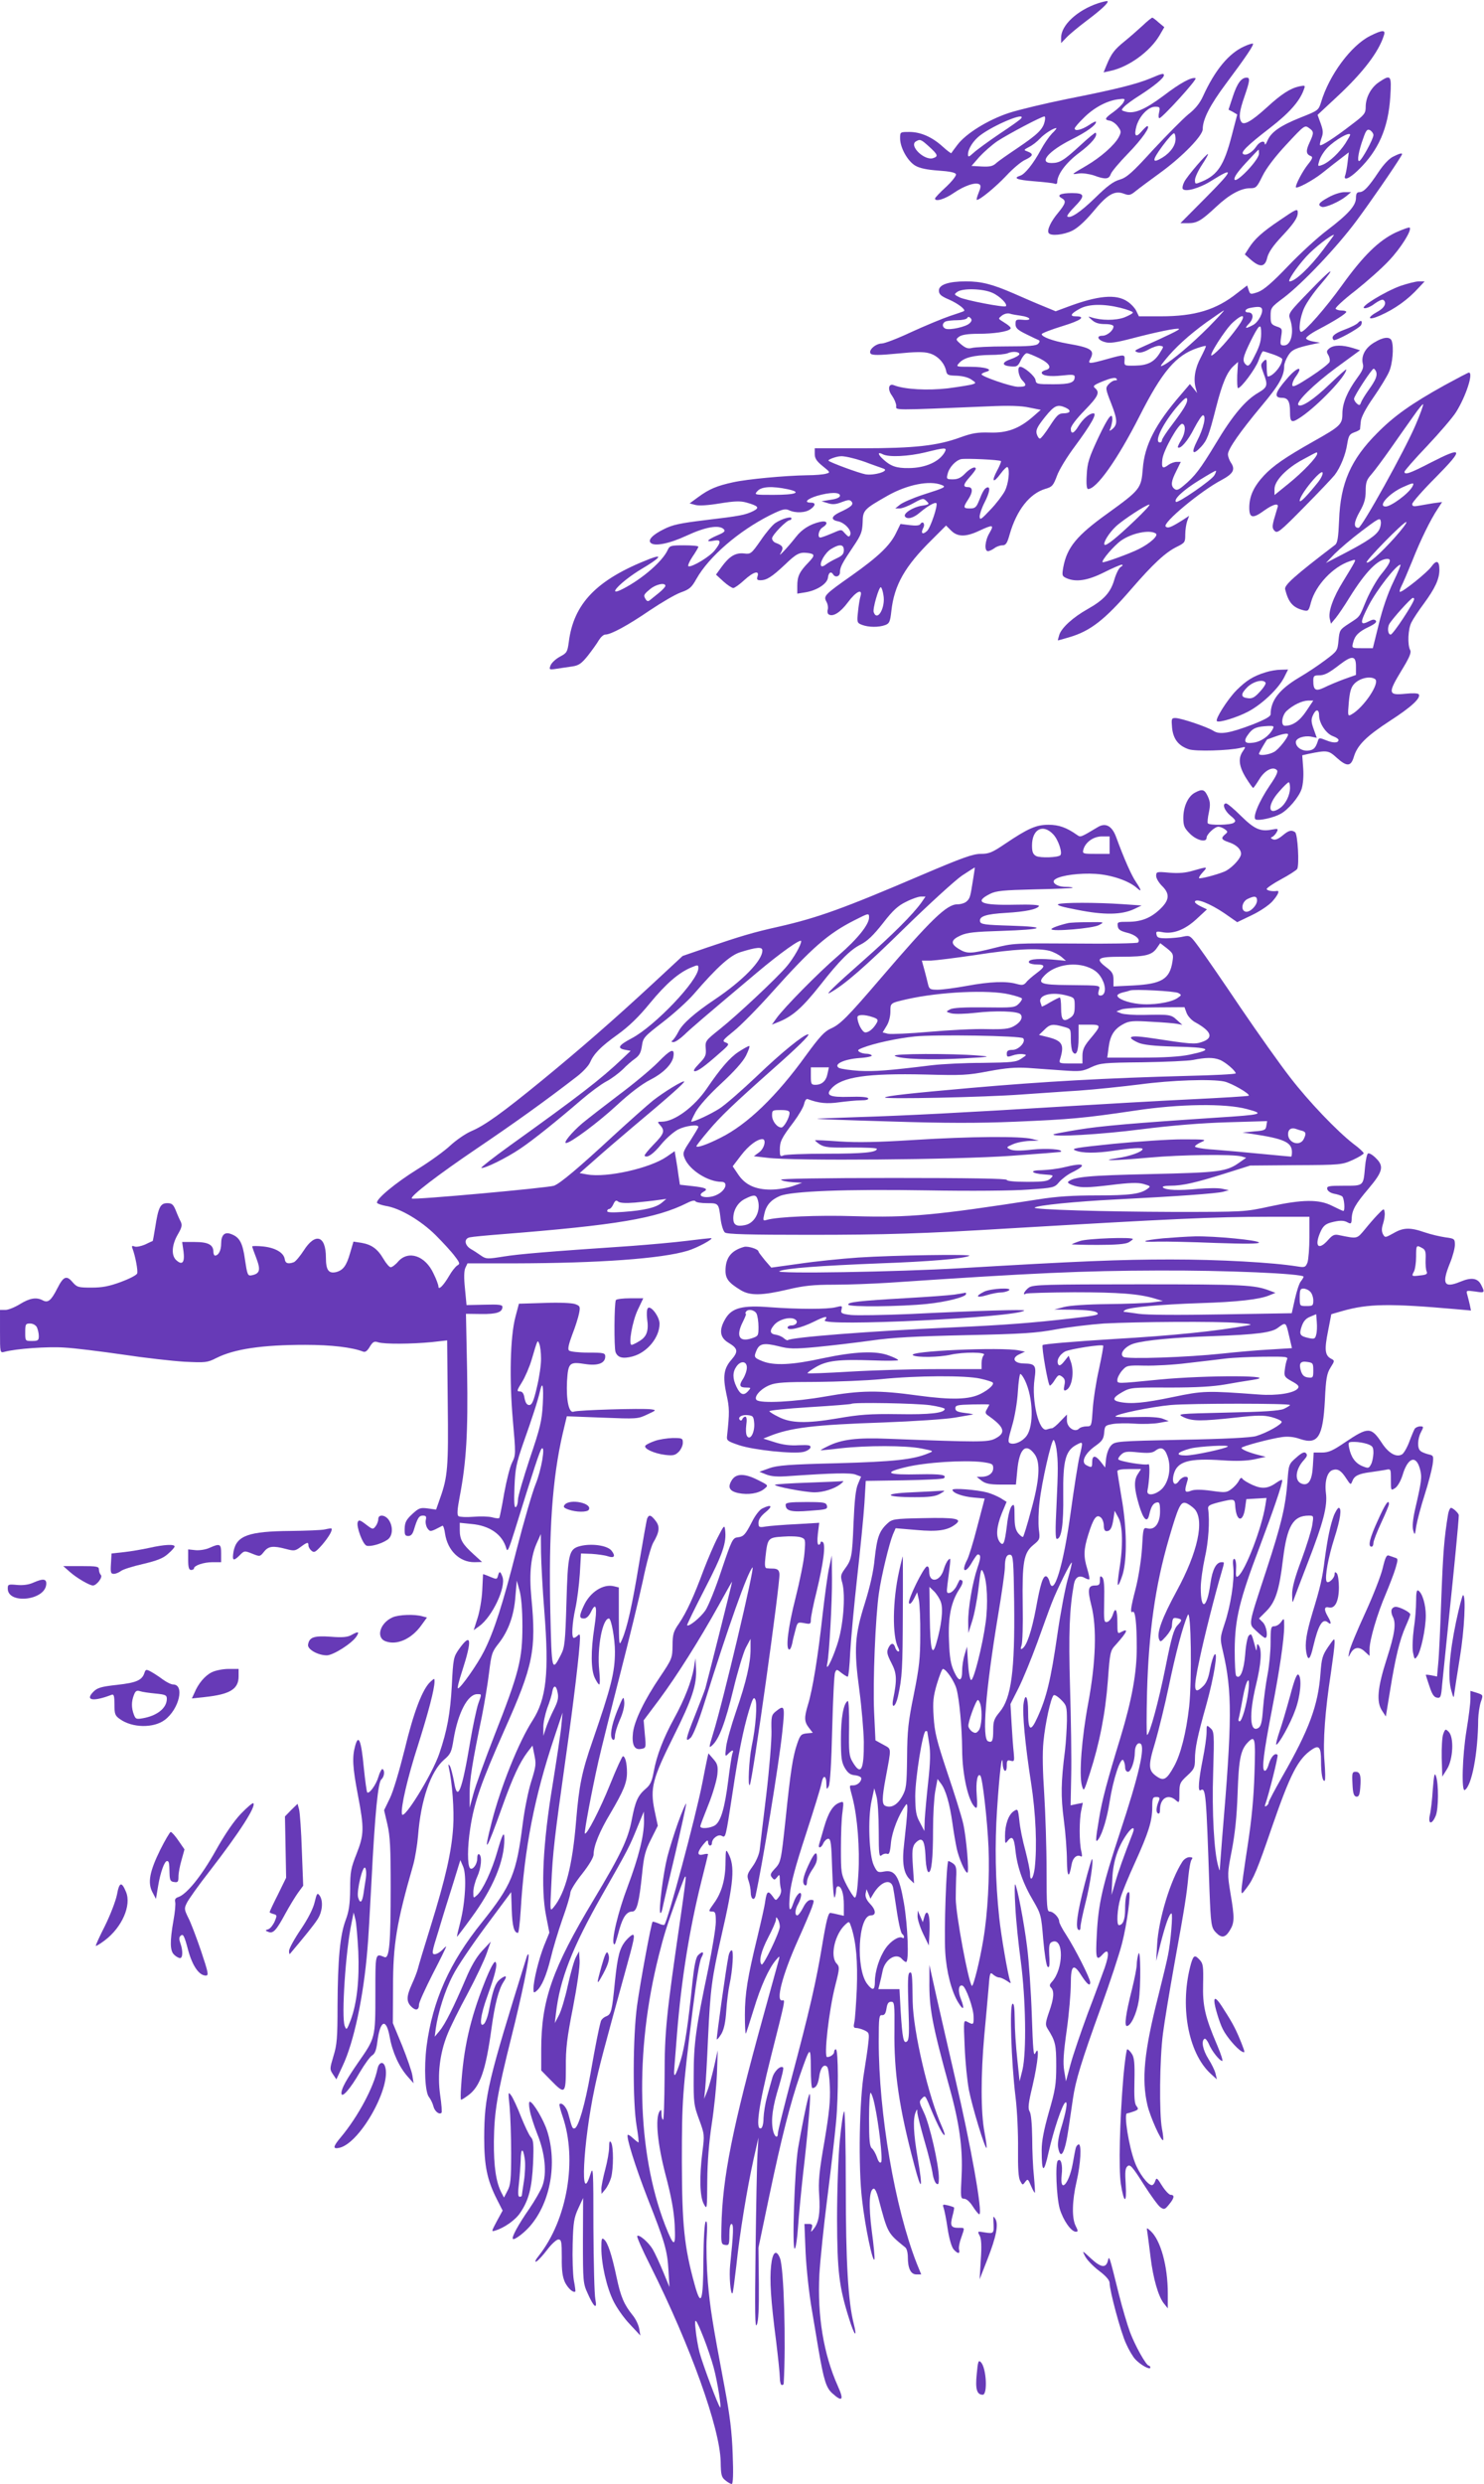 <?xml version="1.0" standalone="no"?>
<!DOCTYPE svg PUBLIC "-//W3C//DTD SVG 20010904//EN"
 "http://www.w3.org/TR/2001/REC-SVG-20010904/DTD/svg10.dtd">
<svg version="1.0" xmlns="http://www.w3.org/2000/svg"
 width="765pt" height="1280pt" viewBox="0 0 765 1280"
 preserveAspectRatio="xMidYMid meet">
<g transform="translate(0,1280) scale(0.1,-0.1)"
fill="#673ab7" stroke="none">
<path d="M5660 12783 c-107 -36 -190 -113 -190 -177 l0 -28 28 29 c15 16 61
54 102 85 76 57 117 95 109 102 -2 2 -24 -3 -49 -11z"/>
<path d="M5889 12667 c-25 -23 -66 -59 -92 -80 -52 -42 -68 -63 -92 -121 l-16
-39 32 7 c95 19 206 99 256 183 l25 43 -29 24 c-15 14 -30 25 -33 25 -3 0 -26
-18 -51 -42z"/>
<path d="M7063 12615 c-98 -49 -211 -201 -253 -342 -13 -41 -15 -43 -104 -78
-105 -42 -153 -75 -172 -119 -7 -17 -13 -25 -14 -18 0 21 -27 13 -44 -13 -19
-29 -52 -49 -67 -39 -15 9 20 44 138 135 97 75 151 135 173 194 10 26 9 26
-22 20 -46 -10 -92 -39 -167 -108 -79 -72 -120 -95 -132 -75 -14 22 -10 55 16
130 28 81 30 98 12 98 -28 0 -49 -29 -71 -95 l-23 -70 23 -12 22 -13 -29 -111
c-39 -150 -72 -200 -152 -234 -36 -15 -37 -15 -37 8 0 12 16 47 35 76 20 30
34 55 32 57 -5 5 -107 -113 -122 -143 -8 -15 -11 -31 -8 -36 11 -18 85 2 147
41 120 75 115 58 -24 -82 l-135 -136 40 0 c46 0 68 13 145 85 66 62 126 95
173 95 32 0 36 4 65 63 19 39 65 100 124 163 91 98 94 100 115 85 27 -19 27
-25 4 -75 -20 -42 -19 -61 6 -70 12 -5 9 -14 -16 -45 -26 -33 -61 -99 -61
-115 0 -13 87 33 137 73 32 26 76 60 97 76 l39 30 -6 -50 c-3 -28 -9 -58 -12
-67 -13 -32 20 -20 66 25 105 101 156 217 166 380 7 110 3 115 -58 74 -41 -27
-69 -79 -69 -128 0 -33 -6 -41 -71 -90 -89 -69 -158 -113 -164 -107 -3 2 1 19
7 36 10 26 9 40 -4 76 l-16 44 103 96 c131 122 213 229 239 314 10 29 -7 29
-71 -3z m17 -511 c0 -20 -62 -134 -74 -134 -11 0 -2 53 21 116 15 44 21 50 36
43 9 -6 17 -17 17 -25z m-120 1 c0 -3 -11 -22 -24 -43 -31 -48 -84 -98 -118
-111 -26 -10 -26 -9 -17 21 5 18 23 47 41 66 40 41 118 86 118 67z m-470 -97
c0 -32 -118 -155 -126 -133 -4 11 15 38 57 84 35 38 65 69 67 70 1 0 2 -9 2
-21z"/>
<path d="M6414 12561 c-80 -36 -151 -122 -213 -258 -16 -35 -40 -65 -75 -92
-28 -23 -109 -105 -181 -182 -110 -121 -137 -144 -174 -155 -32 -9 -65 -34
-125 -93 -76 -74 -130 -110 -144 -96 -3 3 13 25 36 48 58 59 55 72 -12 72 -59
0 -81 -11 -53 -26 24 -14 22 -26 -18 -75 -38 -45 -59 -90 -49 -105 10 -16 76
-10 121 12 27 13 66 48 108 98 73 89 111 111 158 93 27 -10 34 -9 61 13 17 14
74 56 126 94 112 81 220 191 220 225 0 52 38 125 120 235 100 134 145 200 139
206 -3 2 -23 -4 -45 -14z m-354 -477 c0 -33 -25 -69 -66 -95 -57 -35 -57 -17
-2 58 29 39 56 69 61 66 4 -2 7 -15 7 -29z"/>
<path d="M5930 12396 c-73 -30 -181 -57 -429 -106 -113 -23 -248 -55 -300 -72
-109 -36 -223 -107 -266 -165 -16 -21 -30 -40 -31 -42 -2 -2 -22 13 -45 34
-54 49 -113 75 -171 75 -48 0 -48 0 -48 -33 0 -48 39 -118 79 -141 22 -13 61
-21 119 -25 58 -4 87 -10 90 -19 2 -8 -21 -37 -52 -66 -31 -28 -56 -55 -56
-59 0 -18 50 -4 97 29 54 37 112 57 132 44 8 -5 7 -17 -4 -43 -8 -20 -13 -37
-9 -37 16 0 96 66 150 123 34 37 78 74 98 83 42 20 45 31 14 43 -22 8 -22 8 7
24 17 8 41 27 55 42 23 25 70 55 85 55 4 0 -6 -13 -22 -28 -15 -16 -41 -53
-57 -83 -38 -71 -82 -126 -106 -134 -41 -13 -17 -22 70 -29 50 -4 97 -9 105
-12 9 -4 15 -1 15 7 0 40 45 101 115 153 64 48 96 88 83 102 -3 2 -38 -27 -79
-65 -85 -78 -106 -91 -148 -91 -69 0 -16 62 104 122 78 39 125 73 125 90 0 5
-17 -3 -37 -17 -37 -24 -73 -33 -73 -17 0 5 20 29 45 53 52 53 119 89 177 97
38 5 40 4 29 -16 -6 -11 -29 -33 -51 -49 -45 -32 -49 -40 -19 -45 12 -2 31
-15 41 -29 18 -24 19 -29 5 -56 -22 -41 -92 -103 -167 -147 -80 -47 -80 -46
-39 -40 19 3 53 -2 78 -10 59 -22 78 -20 87 7 4 12 44 60 90 107 70 72 118
140 98 140 -3 0 -16 -12 -29 -27 -30 -36 -41 -24 -26 29 16 52 61 98 96 98 24
0 26 -3 20 -30 -4 -16 -3 -29 2 -29 16 3 198 202 186 206 -20 7 -77 -23 -166
-91 -94 -70 -148 -93 -192 -82 -26 7 -27 8 -10 26 10 11 47 38 84 61 70 45
121 87 121 101 0 12 -9 10 -70 -16z m-665 -205 c-3 -6 -54 -42 -113 -81 -59
-40 -119 -84 -134 -98 -23 -21 -28 -23 -28 -8 0 29 27 71 62 98 71 54 234 122
213 89z m120 -18 c-9 -40 -38 -67 -140 -136 -49 -33 -100 -68 -111 -79 -17
-15 -33 -18 -74 -16 l-52 3 41 47 c23 25 65 62 93 81 57 37 227 127 242 127 4
0 5 -12 1 -27z m-595 -129 c45 -41 48 -50 20 -59 -44 -14 -125 63 -89 86 22
13 26 12 69 -27z"/>
<path d="M7182 11993 c-20 -9 -50 -41 -74 -77 -54 -81 -78 -106 -100 -106 -13
0 -18 -8 -18 -30 0 -39 -39 -83 -148 -166 -48 -36 -139 -119 -202 -185 -84
-88 -126 -123 -155 -134 -39 -13 -40 -13 -48 10 l-8 24 -52 -40 c-108 -86
-218 -119 -393 -119 l-113 0 -13 27 c-7 15 -28 38 -47 50 -58 39 -152 30 -307
-28 l-62 -23 -63 26 c-35 14 -104 44 -154 66 -111 48 -166 62 -246 62 -89 0
-139 -17 -139 -47 0 -19 10 -29 53 -47 47 -21 87 -52 76 -59 -2 -2 -35 -13
-74 -26 -38 -13 -127 -50 -197 -82 -70 -33 -138 -59 -152 -59 -33 0 -73 -37
-57 -53 8 -8 45 -8 136 1 90 9 136 10 164 2 43 -11 79 -49 88 -90 4 -22 10
-25 53 -26 29 -1 60 -8 76 -19 26 -17 27 -19 8 -25 -10 -4 -68 -13 -127 -21
-104 -12 -223 -6 -279 16 -28 11 -34 -22 -9 -55 11 -16 21 -39 21 -51 0 -24
-34 -24 475 -3 104 5 169 3 210 -6 l60 -12 -40 -35 c-71 -62 -134 -85 -222
-82 -64 2 -92 -3 -153 -25 -118 -43 -235 -56 -507 -56 l-243 0 0 -30 c0 -22
10 -37 41 -62 40 -32 40 -33 17 -39 -12 -4 -57 -8 -98 -8 -116 -2 -308 -20
-380 -36 -84 -18 -124 -35 -180 -76 l-45 -33 30 -8 c19 -5 66 -2 126 8 74 12
105 13 135 5 64 -18 71 -27 38 -44 -42 -21 -70 -26 -247 -47 -132 -16 -170
-24 -215 -47 -57 -28 -83 -55 -68 -70 19 -20 96 -5 186 37 97 45 167 57 191
33 10 -10 2 -17 -34 -32 -53 -23 -62 -36 -17 -27 37 7 39 -6 6 -48 -24 -33
-119 -90 -137 -84 -5 2 4 24 20 48 17 25 31 48 31 53 0 4 -33 7 -73 7 -69 0
-75 -2 -85 -24 -26 -58 -131 -149 -230 -200 -93 -48 -13 37 95 102 95 56 115
80 42 52 -272 -106 -392 -229 -417 -429 -7 -51 -10 -56 -46 -75 -22 -12 -43
-32 -48 -45 -8 -22 -7 -23 32 -17 22 3 58 9 81 12 33 5 47 15 80 56 21 27 47
63 56 79 10 16 24 29 33 29 29 0 116 47 227 123 61 41 134 84 162 94 45 16 56
25 81 70 65 115 217 246 379 328 63 31 78 35 98 26 34 -16 85 -14 111 5 27 19
28 34 2 34 -38 0 -20 19 32 35 66 19 118 20 118 1 0 -9 -17 -17 -47 -21 l-48
-8 33 -10 c24 -8 42 -6 72 6 32 12 41 13 50 2 12 -15 -3 -28 -64 -56 -41 -20
-44 -38 -7 -45 36 -7 73 -48 64 -70 -5 -12 -9 -12 -25 5 -23 25 -16 25 -73 1
-26 -11 -51 -20 -56 -20 -17 0 -9 40 11 52 32 20 25 37 -12 29 -53 -12 -95
-39 -125 -78 -44 -56 -98 -113 -78 -82 16 28 11 38 -27 52 -10 4 -18 14 -18
23 0 17 75 94 92 94 4 0 8 4 8 9 0 12 -50 -2 -83 -24 -14 -9 -48 -49 -75 -89
-49 -70 -52 -72 -86 -68 -44 5 -76 -14 -116 -69 l-29 -40 38 -35 c21 -19 44
-34 51 -34 7 0 32 18 56 40 48 44 80 53 69 20 -5 -16 -2 -20 15 -20 32 0 59
17 127 81 57 55 74 64 113 60 42 -5 43 -12 8 -49 -47 -48 -58 -72 -58 -121 l0
-40 38 6 c61 9 116 44 120 76 3 27 16 35 27 17 11 -18 35 -11 35 11 0 26 11
47 69 133 40 59 46 75 48 124 1 63 6 68 129 138 101 57 216 80 278 55 26 -10
18 -14 -95 -50 -52 -17 -105 -40 -119 -51 l-25 -20 22 0 c13 0 45 12 73 28 46
25 50 26 66 10 17 -16 15 -18 -25 -24 -44 -7 -95 -39 -86 -55 11 -17 44 -9 77
20 38 32 77 55 85 48 9 -10 -30 -126 -48 -143 -23 -21 -34 -13 -20 15 12 21
-2 40 -15 20 -4 -7 -23 -9 -54 -5 l-48 6 -23 -47 c-31 -64 -92 -122 -229 -219
-138 -97 -146 -105 -130 -134 7 -12 10 -31 7 -41 -3 -10 -1 -22 5 -25 22 -14
60 10 98 61 42 57 78 75 66 33 -4 -13 -10 -49 -13 -80 -6 -55 -5 -58 21 -68
34 -13 87 -13 119 -1 22 8 26 18 32 73 15 134 70 230 208 366 l74 74 26 -26
c33 -33 75 -34 145 -1 71 33 78 32 53 -11 -24 -40 -28 -94 -8 -94 7 0 22 7 33
15 10 8 29 15 41 15 18 0 25 10 38 57 36 125 103 210 184 234 35 10 41 17 60
68 11 31 53 99 92 151 82 111 116 170 96 170 -21 0 -54 -28 -77 -65 -24 -40
-40 -45 -40 -14 0 13 28 50 70 93 72 74 81 94 55 116 -13 11 -7 16 42 36 37
15 61 20 67 14 7 -7 5 -10 -5 -10 -9 0 -24 -9 -34 -20 -17 -19 -17 -22 14
-101 32 -82 33 -107 4 -131 -15 -11 -16 -11 -8 7 4 11 8 29 9 40 2 48 -21 18
-73 -92 -47 -101 -56 -128 -59 -190 -3 -48 0 -73 7 -73 44 0 151 151 265 375
117 231 188 314 297 351 23 8 43 13 45 11 2 -2 -10 -28 -26 -59 -30 -56 -39
-111 -26 -158 l7 -25 -18 23 -19 23 -46 -54 c-132 -152 -188 -261 -197 -383
-8 -101 -13 -108 -182 -230 -159 -114 -209 -175 -228 -278 -7 -41 -6 -45 16
-55 49 -22 109 -13 193 29 44 22 85 40 92 40 8 0 6 -5 -4 -11 -10 -5 -25 -36
-34 -67 -19 -65 -53 -103 -138 -151 -73 -41 -132 -94 -145 -131 -5 -17 -9 -30
-7 -30 1 0 27 7 57 16 110 32 184 90 322 250 111 128 175 188 235 217 40 20
42 23 42 63 0 24 5 55 10 69 l10 27 -32 -21 c-62 -39 -78 -45 -89 -34 -18 18
183 185 289 240 59 32 71 53 48 88 -9 13 -16 33 -16 44 0 27 63 117 174 250
90 107 116 153 116 206 0 11 9 34 20 52 19 31 38 40 131 60 l34 7 -34 6 c-19
3 -36 10 -38 16 -2 6 25 26 59 44 86 45 148 84 148 93 0 4 -11 7 -24 7 -14 0
-27 4 -31 9 -3 5 43 48 103 94 59 47 137 116 172 154 61 64 119 157 107 170
-4 3 -36 -9 -72 -25 -88 -42 -167 -119 -277 -272 -84 -117 -192 -240 -210
-240 -17 0 -7 77 16 125 13 28 49 79 80 115 92 107 63 91 -54 -31 -106 -109
-110 -115 -100 -143 23 -66 6 -136 -31 -136 -19 0 -21 4 -15 44 7 42 6 44 -24
54 -27 10 -30 15 -30 54 0 42 2 45 69 95 98 75 272 259 372 393 70 94 200 282
233 338 10 16 -2 15 -42 -5z m-361 -480 c-70 -93 -145 -163 -173 -163 -13 0
34 71 86 128 40 44 127 112 143 112 1 0 -24 -35 -56 -77z m-1705 -222 c38 -17
80 -59 69 -69 -7 -8 -210 31 -239 46 -28 14 -29 15 -11 28 28 20 132 17 181
-5z m659 -77 c36 -9 65 -20 65 -24 0 -5 -20 -16 -45 -26 -44 -16 -119 -16
-170 1 -18 6 -17 4 4 -14 16 -15 37 -21 67 -21 27 0 44 -5 44 -12 0 -21 -33
-48 -57 -48 -34 0 -24 -23 14 -33 23 -7 57 -2 134 18 129 34 241 57 247 50 4
-4 -51 -31 -203 -99 -26 -12 -28 -15 -12 -21 12 -5 33 0 58 14 21 12 48 21 59
19 20 -3 20 -3 0 -35 -29 -48 -63 -66 -128 -67 -56 -1 -57 -1 -55 27 2 32 2
32 -89 7 -93 -26 -102 -26 -88 -1 25 47 7 59 -120 81 -72 13 -130 34 -130 48
0 5 47 23 105 41 99 30 126 51 69 51 -32 0 -23 15 24 40 46 24 121 25 207 4z
m729 -3 c11 -18 -17 -72 -45 -86 -40 -21 -46 -19 -19 9 24 26 22 56 -5 56 -23
0 -18 18 8 23 40 8 56 7 61 -2z m-274 -97 c-87 -87 -186 -171 -229 -194 -23
-12 -23 -10 6 26 50 62 121 127 212 193 47 33 87 61 90 61 3 0 -33 -39 -79
-86z m-967 59 c51 -7 60 -26 11 -21 -36 3 -39 1 -39 -22 0 -20 10 -30 55 -52
30 -15 60 -29 65 -31 6 -3 5 -10 -3 -18 -10 -11 -49 -14 -165 -14 -84 0 -163
-4 -177 -8 -19 -5 -32 -1 -55 18 -29 25 -29 26 -11 40 14 10 45 15 100 15 79
0 151 11 164 25 7 6 -3 16 -45 42 -17 11 -17 12 2 27 12 9 28 13 40 10 11 -4
37 -8 58 -11z m-265 -39 c-18 -18 -100 -36 -123 -28 -20 8 -19 30 1 38 9 3 35
6 59 6 24 0 47 5 51 11 4 8 9 8 17 0 8 -8 7 -16 -5 -27z m1381 -21 c-48 -66
-106 -130 -131 -144 -26 -14 69 136 108 170 58 52 70 38 23 -26z m122 -15 c2
-48 -4 -75 -33 -131 -24 -49 -32 -57 -44 -47 -22 19 -18 38 23 122 40 80 52
93 54 56z m-1246 -123 c0 -5 -19 -17 -43 -25 -49 -17 -50 -34 -1 -38 31 -3 37
1 52 33 9 19 23 35 30 35 7 0 36 -12 65 -26 54 -27 67 -52 32 -61 -11 -3 -20
-9 -20 -13 0 -16 41 -22 105 -15 53 6 65 5 65 -7 0 -30 -24 -38 -111 -38 -83
0 -88 1 -91 22 -3 20 -59 68 -79 68 -17 0 -9 -50 12 -71 25 -25 19 -33 -25
-32 -35 1 -186 53 -186 64 0 4 10 9 23 13 41 11 -3 26 -82 26 -73 0 -74 0 -56
20 24 27 75 40 160 41 39 0 79 4 90 9 25 11 60 8 60 -5z m1308 -1 c26 -9 47
-20 47 -25 0 -31 -48 -89 -74 -89 -3 0 -6 21 -6 47 0 44 -1 46 -17 31 -15 -16
-15 -20 0 -60 24 -63 22 -73 -27 -102 -66 -38 -133 -118 -219 -262 -80 -132
-107 -168 -166 -217 -26 -22 -36 -25 -47 -16 -20 16 -17 39 10 92 l23 47 -21
0 c-12 0 -31 -7 -42 -15 -31 -23 -37 -18 -32 29 6 47 85 187 103 182 19 -5 16
-46 -5 -82 -12 -19 -20 -37 -18 -39 12 -12 52 34 83 96 20 38 40 69 46 69 19
0 3 -69 -30 -132 -32 -63 -23 -77 21 -30 31 34 40 58 77 203 32 125 56 182 91
214 l22 20 -4 -68 c-1 -37 0 -67 4 -67 16 0 90 99 106 143 9 26 19 47 23 47 3
0 26 -7 52 -16z m-443 -235 c0 -18 -20 -51 -76 -125 -30 -39 -54 -76 -54 -82
0 -7 -4 -12 -10 -12 -32 0 9 88 80 175 45 53 60 65 60 44z m-626 -40 c31 -15
24 -29 -13 -29 -23 0 -34 -11 -69 -65 -23 -36 -46 -65 -51 -65 -6 0 -13 11
-17 25 -5 20 4 37 42 85 50 62 65 68 108 49z m-623 -227 c-27 -51 -101 -84
-187 -84 -63 -1 -93 10 -131 45 -29 26 -30 41 -2 26 31 -16 132 -11 219 10
101 25 113 26 101 3z m-476 -33 c22 -5 63 -18 90 -29 28 -10 59 -21 70 -25 33
-12 -50 -37 -94 -29 -33 6 -180 60 -190 70 -6 5 41 23 64 23 11 1 38 -4 60
-10z m765 -15 c2 -3 -7 -25 -20 -49 -31 -58 -20 -68 18 -16 16 22 32 37 36 34
13 -13 5 -86 -14 -123 -11 -21 -44 -65 -75 -97 -47 -50 -54 -55 -55 -35 0 12
11 45 25 72 27 53 32 84 13 78 -13 -5 -22 -19 -42 -70 -13 -32 -20 -38 -45
-38 -36 0 -37 5 -11 45 26 39 26 65 0 65 -28 0 -25 14 10 53 17 19 30 37 30
41 0 16 -29 3 -55 -24 -21 -22 -38 -30 -63 -30 -32 0 -34 2 -27 28 8 34 41 69
69 76 24 5 199 -3 206 -10z m1100 -73 c-12 -24 -189 -146 -198 -137 -13 13 37
60 118 110 47 29 86 52 88 50 2 -1 -1 -12 -8 -23z m-2199 -72 c75 -16 43 -29
-75 -29 -98 0 -99 0 -81 20 21 23 75 26 156 9z m1791 -159 c-94 -90 -150 -135
-158 -127 -9 9 22 60 58 94 36 34 157 113 173 113 6 -1 -27 -36 -73 -80z m106
-69 c16 -10 -29 -51 -87 -80 -45 -23 -183 -73 -187 -68 -8 8 59 86 96 112 55
38 146 57 178 36z m-1608 -86 c0 -20 -9 -29 -37 -42 -21 -10 -46 -24 -56 -32
-9 -8 -20 -11 -23 -8 -13 13 20 70 50 88 44 27 66 25 66 -6z m-920 -184 c0 -5
-15 -21 -32 -35 -18 -15 -39 -31 -47 -38 -10 -8 -15 -7 -22 3 -13 21 -12 25
22 53 29 25 79 36 79 17z m1124 -47 c12 -64 -31 -140 -50 -89 -7 17 28 135 37
129 4 -2 10 -20 13 -40z"/>
<path d="M6848 11783 c-50 -27 -58 -40 -34 -49 17 -6 90 26 126 55 l25 21 -35
0 c-19 0 -56 -12 -82 -27z"/>
<path d="M6597 11665 c-91 -61 -130 -97 -159 -143 l-21 -33 34 -30 c46 -39 71
-35 82 15 7 26 29 59 72 105 65 69 85 99 85 125 0 23 -7 20 -93 -39z"/>
<path d="M7220 11327 c-80 -29 -213 -110 -187 -115 10 -2 34 8 53 23 19 14 39
23 44 20 21 -13 8 -41 -27 -60 -60 -33 -52 -49 11 -21 77 34 144 82 200 144
l30 32 -30 0 c-16 0 -58 -11 -94 -23z"/>
<path d="M7001 11137 c-6 -8 -38 -24 -71 -36 -53 -20 -71 -37 -55 -53 9 -8
136 62 142 78 8 21 -2 27 -16 11z"/>
<path d="M7084 11035 c-46 -27 -68 -69 -59 -108 6 -21 -1 -37 -29 -75 -51 -70
-76 -130 -76 -184 0 -55 -11 -65 -150 -143 -145 -82 -207 -125 -254 -175 -53
-57 -76 -107 -76 -166 0 -55 18 -58 78 -14 48 34 78 40 67 13 -3 -10 -11 -37
-18 -61 -9 -35 -9 -45 4 -58 14 -14 29 -2 152 123 75 76 145 150 157 165 30
39 57 106 65 161 7 42 12 50 36 59 16 5 29 13 30 16 0 4 2 22 4 41 2 21 25 66
65 123 34 49 70 108 80 131 19 41 26 129 14 161 -9 23 -43 20 -90 -9z m10
-150 c7 -20 -1 -42 -39 -95 -18 -25 -35 -53 -39 -64 -5 -15 -9 -16 -21 -6 -8
7 -15 18 -15 25 0 15 92 155 101 155 4 0 9 -7 13 -15z m-304 -423 c0 -17 -73
-94 -146 -153 l-74 -60 0 31 c0 43 63 108 148 153 76 41 72 40 72 29z m6 -145
c-60 -75 -96 -111 -96 -97 0 31 113 168 118 144 2 -8 -8 -29 -22 -47z"/>
<path d="M6854 11006 c-16 -13 -17 -18 -7 -35 7 -11 10 -27 7 -36 -4 -9 -47
-43 -98 -76 -69 -45 -92 -56 -94 -45 -2 9 6 30 19 47 41 58 4 48 -48 -14 -61
-70 -68 -97 -24 -97 30 0 41 -18 41 -72 0 -57 8 -60 58 -26 88 60 232 211 232
244 0 4 -39 -31 -87 -77 -81 -78 -145 -120 -160 -106 -14 15 81 108 195 192
l123 90 -38 12 c-53 16 -96 16 -119 -1z"/>
<path d="M7445 10814 c-169 -94 -258 -157 -345 -245 -137 -137 -190 -259 -197
-449 -4 -92 -8 -118 -21 -128 -211 -161 -263 -208 -257 -229 17 -68 40 -94 95
-108 24 -6 27 -2 38 41 24 88 113 183 200 212 31 11 32 10 21 -11 -6 -12 -32
-55 -56 -94 -51 -82 -77 -156 -68 -192 l6 -25 25 30 c13 16 45 63 70 104 84
135 148 200 196 200 24 0 14 -24 -35 -83 -21 -27 -54 -85 -73 -129 -39 -93
-30 -82 -91 -122 -46 -30 -48 -33 -53 -86 -5 -54 -6 -55 -70 -103 -36 -27 -95
-66 -131 -87 -103 -61 -149 -119 -149 -191 0 -11 -29 -27 -92 -52 -121 -46
-171 -54 -203 -33 -31 20 -167 66 -196 66 -20 0 -21 -4 -17 -50 6 -59 33 -93
86 -111 35 -12 207 -7 266 7 29 7 29 7 13 -17 -25 -35 -21 -77 15 -136 18 -29
35 -53 38 -53 3 0 17 21 32 45 28 46 70 67 90 47 8 -8 -3 -31 -36 -79 -57 -84
-92 -169 -72 -176 17 -7 90 9 125 28 40 20 97 87 111 130 7 23 11 65 8 105
l-5 68 31 7 c97 20 104 19 146 -19 53 -48 74 -47 89 4 18 60 64 106 187 186
110 71 159 117 148 136 -4 6 -31 7 -70 3 -88 -9 -90 3 -21 117 43 70 54 96 46
109 -14 28 -11 107 7 142 9 18 38 62 65 98 57 78 79 125 79 173 0 47 -15 53
-42 15 -22 -30 -145 -129 -161 -129 -4 0 -1 13 7 29 8 15 33 74 56 130 42 107
94 213 132 270 l22 34 -45 -6 c-24 -4 -59 -10 -76 -13 -26 -5 -33 -3 -33 9 0
8 55 71 122 138 146 148 141 161 -27 75 -108 -56 -135 -65 -135 -47 0 5 52 65
117 133 64 68 131 146 148 173 51 80 92 205 67 205 -4 0 -61 -30 -127 -66z
m-146 -200 c-55 -131 -279 -534 -296 -534 -27 0 -24 30 6 83 24 42 31 67 31
107 0 44 5 58 29 85 16 18 62 80 102 137 39 56 92 131 117 166 24 35 46 61 48
59 3 -2 -14 -49 -37 -103z m-18 -321 c-19 -36 -110 -103 -138 -103 -43 0 17
67 87 99 55 25 63 26 51 4z m-171 -222 c-15 -29 -62 -61 -175 -120 l-100 -52
45 47 c25 25 88 79 140 118 87 66 95 70 98 49 2 -12 -2 -31 -8 -42z m79 -42
c-73 -81 -135 -136 -144 -127 -8 7 189 208 204 208 7 0 -20 -36 -60 -81z m-7
-229 c-27 -56 -55 -136 -74 -215 l-31 -125 -55 0 c-54 0 -54 0 -47 28 9 37 29
57 82 82 31 15 42 25 35 32 -7 7 -16 6 -30 -1 -53 -28 -54 -13 -6 80 41 79
142 209 163 209 4 0 -13 -40 -37 -90z m108 -87 c-2 -21 -109 -183 -121 -183
-14 0 -18 32 -8 53 14 26 111 134 122 136 4 0 7 -2 7 -6z m-300 -347 l0 -44
-62 -22 c-35 -13 -80 -32 -102 -43 -44 -21 -56 -14 -56 36 0 23 4 27 28 27 30
0 50 10 112 58 61 46 80 43 80 -12z m98 -65 c29 -18 -59 -149 -122 -183 -18
-10 -19 -7 -13 62 5 55 11 78 28 96 27 29 81 42 107 25z m-354 -165 c-34 -51
-70 -76 -110 -76 -23 0 -16 54 9 77 33 30 78 52 110 53 l27 0 -36 -54z m66
-23 c0 -40 36 -93 70 -106 17 -6 30 -15 30 -20 0 -16 -27 -17 -63 -2 -35 14
-38 14 -43 -2 -12 -38 -22 -48 -51 -51 -32 -3 -63 18 -63 44 0 20 43 35 79 28
l29 -6 -16 45 c-13 36 -14 50 -4 71 15 34 32 33 32 -1z m-239 -70 c-19 -36
-60 -65 -100 -70 -48 -7 -54 8 -21 50 21 26 40 33 98 36 28 1 31 -1 23 -16z
m79 -28 c0 -15 -48 -76 -71 -89 -27 -16 -79 -22 -79 -10 0 6 40 74 43 74 1 0
20 7 42 15 42 15 65 18 65 10z m10 -275 c0 -38 -23 -84 -52 -104 -63 -44 -66
16 -5 84 23 27 45 48 50 49 4 1 7 -13 7 -29z"/>
<path d="M6525 9336 c-65 -20 -101 -43 -152 -94 -45 -46 -110 -148 -100 -158
10 -10 104 19 161 49 72 38 155 117 185 175 l21 42 -37 -1 c-21 0 -56 -6 -78
-13z m-1 -54 c3 -5 -10 -26 -29 -46 -26 -29 -40 -37 -61 -34 -39 4 -40 21 -4
57 31 30 82 43 94 23z"/>
<path d="M6159 8715 c-35 -19 -59 -72 -59 -130 0 -40 5 -52 34 -81 35 -35 86
-47 86 -21 0 18 42 57 61 57 8 0 23 -6 33 -13 16 -12 16 -14 2 -26 -24 -20
-20 -28 18 -41 44 -14 70 -43 62 -68 -9 -27 -55 -72 -86 -84 -42 -17 -124 -38
-129 -33 -2 3 6 16 19 30 28 30 25 30 -48 9 -39 -12 -76 -15 -124 -11 -66 6
-68 5 -68 -17 0 -12 14 -35 30 -51 41 -40 39 -72 -7 -117 -49 -48 -99 -68
-168 -68 -53 0 -56 -1 -53 -22 2 -18 13 -25 47 -34 44 -10 73 -36 57 -51 -4
-4 -150 -7 -324 -5 -311 2 -319 2 -417 -23 -120 -30 -140 -31 -182 -5 -45 27
-42 47 10 70 33 15 76 19 207 23 222 7 248 21 50 27 -135 4 -155 7 -158 22 -5
26 30 38 135 44 100 6 158 18 169 35 3 6 -42 9 -123 7 -175 -4 -215 13 -129
56 32 16 68 19 229 23 105 2 193 6 196 8 2 3 -14 5 -36 5 -46 0 -78 25 -52 40
30 20 127 32 206 27 82 -5 174 -36 215 -74 25 -22 22 -10 -6 32 -23 33 -61
119 -101 228 -21 60 -54 79 -94 56 -92 -55 -90 -54 -108 -42 -55 39 -95 53
-148 53 -63 0 -105 -18 -225 -99 -65 -44 -82 -51 -124 -51 -41 0 -96 -20 -305
-109 -404 -173 -535 -220 -736 -266 -131 -29 -197 -49 -368 -107 l-128 -44
-152 -141 c-205 -190 -380 -342 -574 -501 -204 -167 -295 -232 -364 -261 -30
-13 -79 -47 -109 -75 -30 -28 -106 -83 -168 -121 -113 -70 -218 -157 -208
-174 3 -4 23 -11 44 -15 73 -11 181 -75 257 -150 39 -39 84 -88 100 -110 26
-34 27 -39 12 -47 -9 -6 -28 -29 -42 -54 -30 -51 -55 -75 -55 -54 0 8 -11 38
-25 66 -42 92 -129 122 -182 63 -14 -17 -32 -30 -39 -30 -7 0 -24 20 -38 44
-30 51 -61 73 -114 82 l-40 6 -17 -58 c-19 -67 -36 -89 -72 -99 -39 -9 -53 10
-53 75 0 114 -55 130 -115 35 -19 -29 -41 -55 -50 -59 -30 -11 -44 -6 -47 15
-5 34 -48 59 -111 66 -31 3 -57 3 -57 0 0 -3 10 -31 22 -62 23 -61 17 -79 -27
-87 -18 -3 -21 6 -32 80 -12 88 -28 117 -72 133 -33 13 -51 -5 -51 -50 0 -35
-14 -61 -32 -61 -4 0 -8 9 -8 19 0 37 -27 51 -96 51 l-65 0 7 -49 c7 -56 -6
-73 -37 -45 -27 24 -24 78 7 132 21 36 24 48 16 66 -6 11 -18 38 -26 59 -13
31 -20 37 -44 37 -36 0 -46 -22 -62 -125 -6 -38 -12 -70 -13 -70 -1 0 -19 -8
-39 -18 -21 -9 -45 -14 -55 -10 -12 5 -15 2 -11 -8 16 -42 30 -118 25 -131 -3
-9 -41 -28 -84 -44 -60 -22 -95 -29 -151 -29 -69 0 -75 2 -98 28 -31 37 -47
30 -78 -31 -32 -63 -48 -77 -75 -63 -33 18 -68 12 -118 -19 -26 -16 -60 -30
-75 -30 l-28 0 0 -111 c0 -111 0 -111 23 -105 58 16 222 28 309 22 54 -3 189
-20 300 -36 112 -17 255 -33 318 -37 109 -5 118 -5 165 19 93 47 238 68 458
68 136 0 243 -13 299 -35 11 -4 21 3 34 25 16 26 23 30 44 23 32 -10 171 -9
275 1 l80 9 3 -321 c4 -334 0 -382 -40 -494 l-20 -57 -43 6 c-39 5 -46 2 -80
-29 -30 -28 -38 -42 -39 -74 -1 -33 2 -39 19 -39 13 0 22 10 28 30 19 63 27
75 47 75 16 0 19 -5 15 -22 -3 -13 1 -32 8 -43 15 -20 15 -20 78 13 4 1 10
-17 13 -40 13 -88 75 -148 151 -148 l40 1 -46 42 c-56 51 -69 74 -69 123 l0
37 59 -6 c95 -8 161 -54 181 -126 6 -22 13 -5 44 94 96 310 129 411 138 420
21 20 -1 -110 -31 -183 -16 -39 -60 -190 -97 -334 -72 -284 -117 -424 -169
-527 -34 -68 -121 -191 -134 -191 -5 0 5 39 21 88 53 163 48 204 -16 114 -28
-40 -30 -48 -37 -189 -8 -143 -24 -230 -64 -348 -36 -107 -186 -350 -193 -313
-7 34 29 189 84 359 53 168 83 283 84 323 0 19 0 19 -21 0 -41 -37 -87 -157
-133 -349 -27 -108 -59 -217 -76 -251 l-30 -62 17 -73 c14 -60 17 -121 17
-324 0 -291 -7 -370 -32 -360 -48 20 -47 23 -47 -190 0 -228 0 -226 -90 -355
-60 -87 -85 -132 -85 -156 0 -30 46 22 95 108 25 42 54 82 64 87 13 8 21 27
26 68 14 114 46 127 64 26 14 -78 48 -153 92 -203 l31 -35 -6 39 c-3 21 -27
90 -53 155 l-48 116 1 185 c0 221 18 331 104 630 10 36 21 103 25 150 14 184
65 333 135 393 33 28 38 40 48 104 23 137 73 233 122 233 24 0 24 3 5 -50 -8
-24 -27 -111 -41 -194 -43 -257 -66 -314 -83 -210 -7 38 -17 76 -22 84 -8 12
-9 9 -5 -10 17 -75 28 -216 22 -305 -8 -127 -40 -266 -115 -508 -33 -106 -63
-205 -67 -222 -4 -16 -18 -52 -31 -80 -28 -62 -29 -89 -3 -115 23 -23 40 -19
40 11 0 11 32 81 70 156 39 75 70 139 70 142 0 3 -9 -5 -20 -17 -12 -12 -29
-22 -39 -22 -17 0 -15 11 20 122 20 68 54 177 75 243 l37 120 15 -35 c18 -44
11 -183 -16 -288 -10 -39 -18 -72 -16 -72 1 0 35 44 74 98 112 152 170 291
170 406 0 45 -11 24 -37 -67 -27 -95 -74 -195 -103 -222 -20 -18 -20 -18 -20
16 0 19 9 54 20 78 21 46 26 106 10 116 -6 4 -10 -6 -10 -23 0 -29 -24 -61
-37 -49 -14 15 -14 109 1 205 20 134 56 236 178 511 147 329 163 408 137 680
-12 126 -2 216 31 286 l18 40 1 -98 c1 -54 8 -189 17 -300 25 -317 11 -451
-61 -563 -71 -110 -164 -342 -210 -522 -46 -179 -29 -155 54 78 54 151 89 226
129 280 l27 35 8 -40 c12 -57 11 -62 -16 -150 -14 -45 -33 -139 -42 -210 -33
-261 -57 -318 -210 -510 -168 -208 -255 -404 -286 -639 -14 -112 -8 -239 13
-263 8 -10 18 -31 22 -46 6 -26 30 -46 42 -34 3 2 0 44 -7 91 -15 106 -2 215
37 312 14 36 61 131 105 212 43 81 87 174 98 207 l21 60 -44 -47 c-29 -31 -58
-80 -85 -145 -63 -147 -107 -235 -135 -268 l-25 -30 5 40 c12 85 48 199 88
275 22 45 100 159 171 255 l130 175 3 -92 c3 -84 12 -118 32 -118 4 0 10 51
14 113 19 323 71 590 176 902 l40 120 -6 -65 c-3 -36 -24 -173 -45 -305 -50
-301 -62 -537 -34 -677 l17 -87 -27 -66 c-27 -68 -55 -180 -55 -224 0 -20 2
-22 16 -10 26 21 51 80 73 169 11 47 38 137 60 200 23 63 41 125 41 136 0 12
27 56 60 97 37 47 60 86 60 101 0 43 30 118 86 211 68 116 86 158 86 211 0 48
-9 84 -21 84 -4 0 -34 -65 -66 -145 -51 -127 -121 -263 -130 -253 -5 5 37 227
70 373 15 66 65 266 111 445 46 179 99 397 118 485 18 88 42 176 53 195 33 56
36 84 12 114 -23 30 -34 33 -43 11 -3 -8 -21 -111 -41 -228 -36 -219 -62 -336
-89 -397 -15 -34 -15 -29 -16 117 l0 153 -25 6 c-55 14 -124 -30 -156 -101
-24 -52 -24 -65 1 -65 13 0 26 12 37 35 26 54 33 22 17 -80 -19 -123 -18 -219
2 -261 9 -19 19 -34 23 -34 4 0 4 33 0 73 -12 117 17 267 50 267 12 0 31 -104
31 -171 0 -106 -20 -184 -115 -459 -56 -160 -70 -232 -85 -411 -19 -234 -55
-373 -116 -447 -19 -23 -19 -22 -12 115 7 167 17 247 74 653 41 288 73 558 74
620 0 19 -3 21 -12 12 -7 -7 -16 -12 -20 -12 -13 0 -9 74 8 152 9 40 19 120
23 178 l6 105 55 -2 c30 -2 67 -7 82 -12 35 -12 43 0 20 29 -22 27 -104 38
-162 23 -57 -15 -63 -38 -70 -293 -6 -201 -9 -229 -28 -266 -47 -92 -48 -87
-55 216 -9 419 10 691 64 924 l21 88 183 -7 c177 -7 183 -7 231 16 48 22 49
23 19 27 -46 6 -378 -4 -397 -12 -25 -11 -40 58 -35 157 6 95 12 101 94 88 65
-10 103 4 103 39 0 18 -7 20 -88 20 -49 0 -93 5 -99 11 -7 7 -2 31 17 82 16
40 31 89 35 109 7 35 5 39 -20 48 -16 6 -82 9 -158 6 l-132 -4 -18 -68 c-27
-102 -32 -322 -13 -535 15 -170 15 -177 -4 -215 -11 -21 -29 -93 -41 -159 -11
-66 -23 -123 -25 -127 -2 -3 -19 -2 -36 3 -18 5 -62 6 -98 3 -36 -3 -70 -1
-76 3 -9 6 -7 33 6 102 34 178 43 328 38 642 l-6 299 79 -1 c80 -1 109 9 109
37 0 11 -20 13 -92 11 l-93 -2 -8 84 c-6 56 -5 93 2 108 l11 23 242 0 c436 1
758 24 893 65 48 14 140 64 120 65 -5 0 -62 -6 -125 -14 -63 -8 -189 -19 -280
-26 -445 -30 -584 -42 -665 -55 -81 -13 -89 -13 -114 4 -14 10 -38 26 -54 35
-33 20 -36 54 -5 60 13 3 86 10 163 16 594 47 797 81 957 161 23 12 39 15 43
9 3 -6 30 -10 60 -10 60 0 60 0 70 -83 4 -31 14 -62 22 -68 10 -9 124 -12 436
-12 389 0 586 6 1027 33 834 49 1066 60 1333 60 l217 0 0 -104 c0 -58 -5 -117
-10 -132 -10 -24 -14 -26 -51 -20 -130 21 -405 36 -654 36 -263 0 -478 -9
-1086 -45 -319 -19 -964 -30 -931 -15 34 15 213 28 517 40 252 9 434 24 462
39 18 9 -392 3 -572 -9 -88 -6 -225 -20 -305 -32 l-144 -20 -33 38 c-18 22
-33 42 -33 45 0 12 -53 29 -74 24 -67 -19 -96 -56 -96 -123 0 -42 17 -63 80
-101 47 -28 108 -27 240 4 84 20 132 25 240 25 74 0 200 5 280 10 753 51 1007
62 1385 63 353 2 756 -16 755 -32 0 -3 -7 -15 -15 -25 -8 -10 -21 -51 -30 -91
l-16 -72 -362 -6 c-218 -4 -388 -3 -427 3 -36 5 -69 10 -75 10 -5 0 -3 5 6 10
24 14 179 28 384 35 195 6 308 19 358 40 l32 13 -29 11 c-78 30 -134 33 -669
33 -489 0 -550 -2 -572 -16 -22 -15 -38 -45 -16 -32 5 3 116 6 247 7 232 0
337 -8 419 -33 l40 -12 -55 -7 c-30 -4 -134 -8 -230 -9 -103 -1 -195 -7 -225
-15 l-50 -13 101 -1 c66 -1 106 -6 118 -14 16 -12 0 -16 -125 -30 -207 -24
-352 -35 -619 -47 -424 -19 -834 -51 -849 -66 -2 -2 -11 2 -20 10 -9 8 -27 16
-40 18 -33 4 -36 21 -9 52 25 28 83 43 107 27 18 -11 6 -31 -20 -31 -10 0 -19
-5 -19 -11 0 -18 68 -3 135 30 60 30 77 32 57 8 -30 -35 995 14 1028 50 6 6
-223 0 -587 -18 -139 -6 -277 -8 -307 -5 -48 6 -53 9 -48 28 5 20 3 20 -29 12
-43 -11 -190 -11 -341 0 -139 11 -194 -3 -227 -57 -36 -59 -31 -99 14 -126 49
-29 52 -45 17 -86 -41 -46 -47 -87 -27 -180 16 -71 16 -94 3 -215 -3 -23 3
-27 62 -47 75 -25 278 -46 330 -35 19 4 36 15 38 23 2 12 -8 14 -60 12 -43 -3
-83 2 -123 15 l-60 19 30 12 c109 44 228 59 587 71 159 6 324 17 370 25 46 8
88 15 93 16 6 1 -12 5 -40 8 -39 5 -50 10 -50 24 0 16 10 18 88 20 48 1 87 1
87 -1 0 -1 -6 -12 -12 -23 -11 -18 -10 -23 11 -37 80 -57 88 -86 31 -115 -37
-19 -82 -19 -548 -1 -164 7 -244 -3 -314 -38 -21 -10 -38 -20 -38 -21 0 -1 46
3 103 10 135 15 336 15 417 -1 65 -13 65 -13 35 -25 -76 -32 -177 -43 -470
-51 -248 -6 -309 -11 -350 -26 l-50 -18 35 -14 c26 -10 58 -13 120 -8 219 15
316 18 342 7 l27 -10 -16 -38 c-12 -27 -18 -86 -23 -203 -7 -175 -10 -187 -46
-236 -20 -28 -22 -36 -12 -70 18 -66 5 -228 -27 -321 -28 -85 -61 -145 -50
-93 10 49 25 317 24 435 l-1 120 -13 -60 c-8 -33 -23 -146 -35 -250 -23 -210
-51 -383 -75 -460 -20 -66 -19 -87 5 -118 l20 -26 -31 -3 c-29 -3 -34 -8 -50
-55 -22 -65 -34 -143 -59 -385 -24 -223 -24 -224 -58 -260 -21 -23 -23 -30
-12 -43 11 -14 14 -13 26 2 12 16 13 15 14 -12 0 -16 3 -39 6 -50 3 -11 -2
-29 -11 -40 -15 -20 -16 -20 -31 2 -24 33 -31 29 -39 -23 -3 -26 -22 -108 -40
-183 -51 -209 -65 -294 -65 -404 0 -55 2 -98 5 -96 2 3 20 58 40 123 36 119
77 211 115 256 18 21 20 22 16 5 -3 -11 -39 -141 -80 -290 -161 -582 -212
-837 -217 -1090 -2 -85 -1 -90 19 -93 20 -3 22 1 22 52 0 35 4 56 11 56 12 0
10 -49 -7 -212 -6 -55 2 -155 12 -145 3 2 11 67 20 143 17 164 55 395 89 549
l25 110 -5 -85 c-3 -47 -7 -269 -10 -495 -4 -322 -3 -405 6 -385 9 17 12 84
11 211 l-2 187 55 263 c64 305 109 481 160 629 52 148 54 150 55 33 0 -57 3
-103 8 -103 19 1 29 19 35 59 6 45 24 68 41 51 6 -6 12 -52 14 -103 3 -72 -3
-133 -28 -282 -27 -154 -32 -206 -27 -277 6 -91 -2 -141 -28 -173 -16 -20 -16
-19 -10 3 5 18 2 22 -16 22 l-22 0 6 -148 c4 -82 18 -213 32 -293 13 -79 29
-173 35 -209 27 -155 39 -194 70 -222 53 -48 62 -36 29 37 -73 163 -106 361
-95 575 4 69 22 247 41 395 19 149 39 324 45 390 13 140 12 375 -1 375 -5 0
-9 -6 -9 -14 0 -12 -20 -26 -36 -26 -18 0 9 240 42 369 23 90 23 96 6 114 -34
38 -8 151 46 200 20 18 20 18 31 -15 25 -79 33 -175 28 -317 -4 -80 -9 -158
-13 -173 -5 -22 -3 -28 9 -28 9 0 28 -5 43 -12 25 -12 26 -15 20 -68 -3 -30
-13 -95 -21 -145 -25 -143 -31 -492 -11 -659 16 -143 56 -331 64 -308 2 8 -4
74 -14 147 -17 132 -13 215 11 217 6 0 16 -21 23 -48 49 -185 47 -180 139
-255 7 -5 13 -27 13 -49 0 -59 15 -90 44 -90 l25 0 -24 59 c-112 287 -195 770
-195 1142 0 124 2 137 17 135 13 -1 19 9 23 34 4 26 10 35 24 35 17 0 18 -10
17 -146 -3 -217 24 -401 102 -694 38 -145 46 -130 18 34 -22 125 -25 202 -11
236 8 19 9 19 9 -2 1 -11 17 -76 36 -142 20 -67 38 -142 42 -166 3 -25 12 -50
19 -56 11 -9 14 -4 14 28 0 69 -48 278 -77 337 -25 53 -26 57 -10 73 15 16 17
14 33 -23 39 -97 68 -155 80 -165 8 -6 3 12 -10 42 -69 152 -148 490 -151 644
-2 147 -3 157 -17 149 -8 -5 -9 -53 -5 -174 5 -135 4 -170 -7 -179 -18 -15
-24 14 -33 157 l-6 112 -55 0 -54 0 7 28 c4 15 11 45 15 66 12 60 71 96 100
61 7 -8 16 -15 21 -15 16 0 9 186 -11 303 -24 139 -46 174 -103 163 -31 -6
-35 -4 -52 31 -25 51 -32 242 -12 333 l14 65 11 -40 c7 -22 12 -102 12 -179 0
-121 2 -137 15 -126 8 7 21 10 29 7 10 -4 15 10 19 58 6 58 40 145 77 195 12
16 10 -32 -9 -200 -12 -98 -3 -153 29 -184 l22 -21 -6 90 c-5 73 -3 94 9 113
9 12 23 22 30 22 17 0 24 -25 27 -104 2 -33 8 -61 14 -63 16 -5 24 69 24 220
0 72 5 160 11 195 l12 65 18 -24 c24 -31 45 -103 59 -204 6 -44 16 -102 22
-130 11 -51 43 -125 55 -125 10 0 -5 181 -22 255 -9 39 -46 157 -82 263 -55
165 -65 206 -70 286 -5 78 -2 104 17 169 13 42 26 77 31 77 16 0 59 -63 70
-103 15 -55 28 -201 29 -309 0 -135 34 -281 70 -303 8 -5 9 16 5 67 -5 65 4
113 19 98 11 -12 36 -229 42 -370 6 -150 -4 -340 -27 -475 -17 -106 -52 -246
-59 -238 -18 21 -82 365 -83 448 0 28 1 77 2 109 3 48 0 62 -15 73 -10 7 -21
13 -25 13 -10 0 -23 -359 -16 -470 6 -100 32 -202 67 -259 27 -44 34 -35 14
17 -17 42 -13 77 8 70 17 -6 57 -117 57 -160 1 -42 -1 -43 -31 -27 -21 11 -21
11 -15 -127 3 -77 13 -177 22 -224 17 -87 83 -305 91 -298 2 3 -3 39 -11 82
-19 99 -19 295 -1 496 8 85 18 195 22 243 6 82 8 87 24 72 9 -8 23 -15 31 -15
8 0 25 -8 39 -17 22 -15 23 -15 17 0 -11 30 -46 231 -56 327 -20 187 -23 375
-11 555 12 186 26 301 29 238 1 -42 21 -54 21 -12 0 27 3 31 20 26 19 -5 20
-2 16 41 -3 26 -8 93 -11 149 l-6 102 42 83 c23 46 66 151 96 233 30 83 63
175 75 205 26 68 98 213 103 208 2 -1 -7 -41 -21 -87 -13 -46 -38 -177 -54
-290 -33 -227 -55 -318 -101 -419 -36 -80 -49 -72 -49 30 0 73 -14 99 -23 42
-8 -48 8 -217 38 -409 25 -160 32 -331 19 -442 -7 -54 -24 -74 -24 -27 0 15
-11 67 -24 118 -14 50 -28 119 -31 154 -7 62 -8 63 -29 49 -27 -18 -45 -69
-45 -127 0 -40 1 -43 13 -27 24 31 34 18 41 -50 9 -84 40 -172 93 -260 38 -66
40 -73 50 -197 6 -71 16 -134 22 -140 9 -8 11 2 10 39 -4 72 -2 82 15 89 60
23 58 -140 -2 -206 -13 -14 -14 -21 -5 -30 18 -18 15 -56 -10 -126 -19 -55
-20 -66 -8 -85 41 -65 45 -82 45 -192 0 -97 -5 -125 -38 -239 -26 -92 -37
-149 -37 -195 0 -121 11 -124 36 -10 26 114 70 245 86 255 14 9 4 -48 -23
-136 -12 -40 -18 -77 -14 -97 13 -70 36 -25 54 103 7 44 16 111 22 149 13 92
43 191 144 470 46 127 95 275 109 330 26 101 48 265 35 265 -12 0 -19 -31 -19
-89 0 -52 -11 -81 -32 -81 -13 0 -9 83 8 139 8 29 42 111 74 181 70 154 90
216 90 287 0 47 2 53 21 53 16 0 19 -4 14 -17 -15 -35 -17 -61 -6 -67 7 -5 11
3 11 19 0 59 42 84 82 48 17 -15 18 -14 18 37 0 49 3 56 40 90 36 33 40 42 40
83 0 58 12 117 60 287 39 142 60 274 41 254 -6 -6 -16 -39 -23 -74 -7 -43 -18
-71 -34 -87 -51 -51 -55 -24 -19 142 23 110 80 335 111 439 17 60 17 56 1 56
-27 0 -47 -37 -57 -109 -18 -131 -50 -145 -50 -23 0 34 10 104 21 155 19 81
26 192 17 252 -2 16 7 21 52 33 87 21 85 21 88 -23 7 -79 41 -81 51 -3 l6 43
52 3 52 3 -6 -38 c-18 -115 -101 -332 -139 -364 -12 -10 -14 -4 -12 36 2 28
-2 49 -8 52 -8 2 -10 -12 -6 -46 6 -67 -14 -196 -45 -288 -24 -73 -24 -76 -9
-141 49 -209 48 -355 -4 -967 -5 -66 -10 -131 -11 -145 -1 -24 -1 -24 -9 4
-21 70 -33 278 -26 482 6 203 5 212 -14 229 -20 18 -20 17 -20 -22 0 -23 -9
-85 -20 -140 -21 -106 -26 -168 -11 -158 27 16 29 -9 46 -515 7 -180 9 -194
35 -220 28 -28 47 -25 70 13 24 39 25 64 3 192 -16 99 -16 102 7 220 16 83 26
174 30 295 6 179 16 224 54 263 36 36 39 22 33 -160 -4 -126 -14 -236 -36
-378 -17 -110 -31 -211 -31 -224 0 -24 1 -23 26 10 36 47 56 95 131 314 95
275 135 353 208 401 35 23 45 10 45 -59 0 -67 8 -109 19 -103 4 3 3 47 -1 98
-9 103 3 264 33 458 10 69 19 138 19 154 0 27 -1 26 -33 -20 -30 -44 -34 -59
-40 -139 -12 -162 -58 -288 -197 -530 -38 -67 -70 -127 -70 -133 0 -6 -5 -14
-12 -18 -8 -5 -9 -2 -5 10 16 42 68 249 63 253 -13 13 -33 -8 -45 -46 -7 -25
-16 -39 -23 -35 -14 9 -4 90 38 309 39 200 64 367 64 435 0 43 0 44 -16 22 -8
-12 -24 -22 -35 -22 -17 0 -19 -7 -19 -84 0 -46 -7 -121 -16 -167 -9 -46 -19
-124 -23 -173 -5 -70 -10 -91 -24 -100 -44 -27 -49 69 -12 222 26 108 31 177
15 202 -8 12 -10 10 -11 -10 -1 -21 -2 -19 -10 10 -17 63 -18 65 -32 51 -6 -6
-15 -50 -18 -97 -7 -83 -26 -130 -46 -110 -5 4 -8 65 -8 134 1 159 24 256 130
535 71 189 115 318 115 339 0 5 -13 0 -28 -11 -45 -32 -75 -35 -125 -13 -24
11 -48 25 -52 32 -5 8 -11 5 -19 -11 -6 -12 -23 -31 -38 -42 -25 -19 -33 -19
-104 -9 -50 7 -86 7 -102 1 -33 -13 -37 -6 -25 36 10 31 9 35 -7 35 -10 0 -25
-10 -33 -22 -22 -31 -38 -8 -26 36 18 66 79 83 252 71 71 -5 122 -3 163 5 l59
13 -35 9 c-49 12 -90 29 -90 37 0 8 150 48 210 56 30 4 61 1 92 -10 92 -31
118 10 128 201 5 110 10 137 29 167 22 35 22 36 2 46 -31 17 -34 47 -15 141
l17 88 59 17 c132 37 239 39 582 9 l79 -7 -6 29 c-4 16 -9 39 -13 52 -7 23 -5
23 40 17 51 -8 52 -7 31 35 -18 35 -51 39 -108 15 -83 -34 -96 -11 -52 97 14
34 25 76 25 93 0 31 -2 33 -49 39 -27 4 -75 15 -107 26 -75 26 -110 25 -161
-5 -42 -23 -43 -24 -54 -4 -7 14 -7 30 1 54 6 19 10 45 8 57 -3 22 -4 22 -33
-8 -17 -17 -48 -53 -69 -79 -42 -50 -37 -49 -131 -30 -25 6 -35 2 -58 -24 -50
-57 -73 -34 -40 41 13 29 25 40 52 48 45 12 68 13 90 0 15 -8 18 -5 19 18 1
46 18 76 86 156 76 90 82 117 37 160 -16 16 -34 26 -39 22 -5 -3 -12 -34 -15
-68 -9 -101 -6 -98 -109 -98 -79 0 -89 -2 -86 -17 2 -10 16 -20 34 -24 17 -3
36 -9 42 -13 12 -7 17 -76 7 -76 -3 0 -29 12 -57 26 -68 35 -153 34 -323 -3
-129 -28 -131 -28 -495 -28 -352 1 -726 12 -716 22 11 12 214 32 414 42 316
16 526 31 558 40 l29 8 -33 7 c-19 5 -75 4 -125 0 -102 -10 -167 -7 -182 7 -5
5 9 9 38 9 63 0 129 15 282 63 l130 41 236 2 c231 1 237 2 293 27 31 14 56 30
56 34 0 5 -23 27 -52 48 -84 65 -231 218 -327 343 -50 64 -165 226 -256 360
-90 134 -186 273 -212 308 -47 64 -48 65 -83 58 -19 -5 -57 -8 -85 -9 -41 0
-50 3 -53 19 -4 16 0 18 28 13 56 -12 117 11 177 66 l55 51 -31 15 c-17 8 -31
18 -31 23 0 23 77 -7 152 -58 l66 -46 75 36 c42 20 88 51 106 71 30 34 39 56
24 54 -23 -4 -53 2 -53 10 0 5 33 28 74 50 41 22 78 46 83 53 12 19 3 182 -11
190 -19 13 -33 9 -65 -18 -21 -17 -37 -24 -49 -19 -12 5 -13 9 -4 12 7 3 17
14 23 24 10 19 8 20 -25 14 -58 -11 -89 2 -158 70 -36 36 -71 65 -77 65 -22 0
-10 -36 21 -62 28 -23 31 -29 18 -38 -18 -12 -127 -14 -134 -2 -2 4 0 30 6 56
8 40 7 55 -6 83 -17 36 -28 39 -67 18z m-729 -215 c26 -28 48 -95 36 -107 -12
-12 -104 -15 -125 -4 -16 9 -21 21 -21 54 0 85 57 114 110 57z m290 -55 l0
-45 -71 0 c-68 0 -70 1 -64 23 11 38 52 67 96 67 l39 0 0 -45z m-703 -172
c-15 -94 -16 -101 -33 -117 -8 -9 -31 -16 -49 -16 -55 0 -136 -79 -394 -380
-173 -202 -210 -239 -258 -260 -33 -15 -57 -41 -128 -138 -152 -211 -302 -356
-441 -425 -69 -35 -124 -54 -124 -43 0 3 27 38 61 78 63 75 128 137 334 320
126 111 194 178 181 178 -22 0 -138 -94 -263 -214 -78 -74 -166 -151 -195
-169 -46 -29 -127 -67 -144 -67 -3 0 7 22 22 50 17 30 67 87 131 146 68 63
113 113 129 145 13 27 21 49 16 49 -5 0 -30 -14 -56 -31 -44 -29 -93 -86 -163
-189 -65 -95 -167 -170 -232 -170 -23 0 -23 -1 -8 -18 26 -29 21 -44 -34 -100
-28 -29 -49 -55 -46 -58 13 -13 46 10 87 61 25 30 63 63 86 75 38 19 104 28
104 13 0 -4 -19 -35 -41 -70 -39 -59 -41 -65 -29 -93 25 -60 120 -120 189
-120 36 0 23 -43 -20 -65 -48 -26 -118 -12 -72 14 26 14 13 21 -58 29 l-64 7
-7 45 c-3 25 -9 64 -13 86 l-7 42 -42 -29 c-86 -59 -308 -109 -409 -91 l-39 7
74 65 c40 36 132 115 203 175 183 153 266 227 262 232 -7 6 -106 -55 -162 -99
-27 -22 -122 -106 -209 -186 -173 -160 -268 -240 -300 -252 -31 -11 -725 -74
-733 -66 -11 11 139 125 334 257 195 132 352 244 520 374 28 22 57 53 64 69
20 46 55 82 143 145 57 41 109 91 166 161 84 102 149 158 214 185 34 14 36 14
36 -4 0 -63 -224 -298 -343 -361 -70 -37 -78 -52 -33 -60 l27 -5 -43 -41
c-113 -107 -221 -190 -575 -444 -88 -63 -156 -117 -152 -118 15 -6 132 52 201
99 66 44 189 143 318 254 41 35 97 77 125 92 27 14 65 43 85 62 19 20 48 45
64 56 22 16 30 31 35 65 6 43 11 48 108 123 56 43 128 108 160 145 120 139
186 198 238 215 87 27 115 29 115 9 0 -52 -102 -156 -245 -252 -103 -69 -167
-125 -187 -165 -11 -22 -26 -43 -32 -47 -7 -5 -5 -8 6 -8 9 0 34 17 55 37 35
34 97 87 375 321 120 101 228 178 228 162 0 -19 -38 -86 -73 -128 -50 -60
-256 -253 -345 -324 -75 -60 -77 -62 -74 -101 3 -34 -1 -44 -34 -78 -25 -26
-33 -39 -22 -39 16 0 52 26 132 97 46 40 47 43 27 51 -20 7 -16 12 42 59 35
28 124 118 197 200 204 228 288 302 427 372 71 36 73 37 73 13 0 -36 -60 -111
-156 -194 -104 -89 -283 -271 -322 -326 l-23 -32 25 10 c79 30 128 72 227 197
97 124 154 180 206 206 35 18 66 48 114 109 51 66 78 91 120 111 29 15 64 27
77 27 l23 0 -22 -32 c-44 -61 -146 -163 -299 -298 -151 -133 -203 -184 -170
-165 74 41 180 134 380 330 129 126 264 249 299 273 35 23 65 42 66 42 1 0 -3
-26 -8 -57z m1463 -113 c0 -26 -36 -62 -58 -58 -27 5 -21 50 8 65 36 18 50 16
50 -7z m-436 -315 c-14 -90 -55 -115 -201 -123 l-103 -5 0 35 c0 29 -7 41 -35
62 -62 47 -50 56 80 56 122 0 155 9 180 47 l16 23 35 -27 c32 -26 34 -31 28
-68z m-632 55 c20 -6 47 -20 60 -31 l23 -20 -76 7 c-79 6 -124 0 -114 -17 4
-5 22 -9 41 -9 44 0 43 -11 -3 -45 -21 -16 -45 -36 -53 -47 -13 -15 -21 -16
-50 -8 -53 15 -135 12 -255 -10 -60 -11 -128 -20 -152 -20 -38 0 -43 3 -49 28
-3 15 -12 48 -19 75 l-13 47 47 0 c25 1 129 14 231 29 197 31 322 37 382 21z
m189 -81 c45 -15 69 -37 86 -77 16 -38 9 -72 -14 -72 -11 0 -14 6 -9 25 7 29
20 27 -156 29 -147 1 -164 9 -120 53 49 48 140 66 213 42z m473 -136 c18 -10
18 -11 -6 -27 -35 -23 -131 -37 -198 -29 -58 6 -110 27 -110 43 0 5 12 12 28
16 15 3 32 8 37 10 21 8 231 -3 249 -13z m-871 -7 c32 -7 61 -17 64 -20 4 -4
-3 -16 -15 -28 -20 -20 -29 -21 -177 -19 -106 1 -162 -2 -177 -10 -23 -12 -23
-13 7 -21 17 -4 71 -3 123 3 102 12 216 9 232 -7 16 -16 1 -43 -34 -62 -25
-14 -53 -17 -141 -15 -60 2 -193 -5 -295 -14 -102 -9 -197 -13 -212 -10 l-28
7 20 33 c12 18 20 50 20 74 0 45 -2 44 85 64 168 38 421 50 528 25z m300 -7
c36 -10 37 -12 37 -54 0 -36 -5 -48 -25 -61 -34 -22 -45 -11 -45 52 0 30 -3
54 -7 54 -3 0 -26 -11 -50 -25 -23 -14 -43 -24 -43 -21 0 2 -3 11 -6 19 -15
40 58 59 139 36z m614 -89 c6 -16 26 -38 43 -47 87 -48 98 -82 34 -103 -35
-12 -59 -10 -254 20 -81 12 -110 12 -110 2 0 -5 17 -16 38 -25 26 -11 79 -17
184 -20 188 -4 208 -15 79 -42 -49 -10 -129 -15 -248 -15 l-175 0 7 53 c8 62
29 95 76 120 29 16 49 18 143 12 61 -3 121 -8 135 -11 l26 -5 -28 25 c-30 28
-36 29 -172 26 -49 -1 -101 3 -115 8 l-25 10 25 10 c14 6 93 11 175 11 l151 1
11 -30z m-1619 -21 c27 -9 30 -14 22 -29 -16 -29 -40 -50 -59 -50 -16 0 -41
48 -41 78 0 15 37 15 78 1z m985 -50 c37 -10 37 -10 37 -62 0 -29 4 -58 9 -66
18 -28 31 1 31 70 l0 69 55 0 c64 0 64 -3 0 -79 -27 -33 -35 -52 -35 -82 l0
-39 -61 0 c-59 0 -61 1 -54 23 22 73 12 93 -60 112 l-49 12 27 26 c29 30 44
32 100 16z m-209 -59 c17 -17 -22 -60 -54 -60 -23 0 -30 -5 -30 -19 0 -18 3
-19 29 -10 17 6 40 9 53 7 23 -3 22 -4 -7 -23 -26 -18 -48 -20 -200 -22 -93 0
-210 -6 -260 -12 -228 -28 -296 -33 -376 -29 -47 3 -94 10 -104 15 -31 18 25
45 105 51 38 2 67 9 64 13 -3 5 -15 9 -27 9 -12 0 -29 4 -37 10 -11 7 -8 11
15 20 60 24 182 50 270 59 105 11 546 4 559 -9z m1013 -111 c28 -10 83 -57 83
-70 0 -4 -111 -10 -247 -13 -419 -11 -742 -29 -1118 -62 -307 -27 -435 -41
-443 -49 -9 -10 515 1 703 15 77 5 210 15 295 20 85 6 227 21 315 32 163 22
371 29 436 15 37 -8 135 -64 126 -73 -2 -3 -139 -11 -303 -19 -165 -8 -445
-24 -624 -35 -555 -34 -846 -49 -1078 -56 -122 -4 -221 -8 -220 -9 2 -2 174
-8 383 -14 281 -9 448 -9 640 -1 283 12 352 18 615 57 230 35 467 38 578 8 95
-25 80 -29 -155 -44 -425 -28 -599 -43 -714 -62 -68 -11 -125 -22 -128 -24
-15 -16 247 -1 454 26 159 20 309 32 443 36 l204 6 -4 -24 c-3 -22 -9 -25 -63
-29 l-60 -6 50 -7 c165 -25 205 -43 205 -94 0 -13 -2 -23 -4 -23 -2 0 -70 6
-152 14 -82 8 -193 18 -246 22 -54 3 -98 11 -98 16 0 5 15 15 33 23 30 13 22
14 -98 14 -71 0 -231 -11 -355 -23 -193 -20 -221 -24 -197 -34 35 -15 107 -15
195 -2 93 14 152 18 152 9 0 -14 -68 -38 -131 -47 -102 -15 -13 -13 166 3 164
15 431 18 475 6 l24 -7 -33 -23 c-68 -49 -104 -53 -461 -61 -317 -7 -397 -14
-424 -40 -5 -5 11 -14 35 -21 36 -10 69 -9 180 4 103 13 145 14 174 6 37 -11
38 -12 20 -25 -36 -27 -93 -34 -261 -34 -121 0 -206 -5 -299 -20 -536 -83
-666 -95 -950 -87 -191 6 -396 -3 -452 -19 -20 -6 -21 -4 -13 31 10 45 34 72
80 92 59 25 342 36 760 29 223 -4 442 -2 520 4 132 9 136 10 160 39 14 16 44
39 67 50 81 40 63 52 -42 26 -33 -8 -85 -14 -115 -15 -67 0 -56 -17 14 -22 47
-3 49 -4 32 -20 -14 -15 -36 -18 -122 -18 -63 0 -104 4 -104 10 0 7 -202 10
-587 10 -366 0 -583 -4 -577 -9 5 -6 32 -11 59 -13 l50 -3 -49 -17 c-28 -10
-78 -18 -113 -18 -80 0 -133 25 -169 80 l-27 40 42 55 c38 50 83 85 111 85 22
0 10 -49 -17 -68 l-27 -20 69 -8 c131 -17 977 -10 1255 10 140 10 257 19 259
21 12 13 -73 19 -149 11 -61 -7 -96 -6 -112 1 -22 11 -22 11 14 27 21 9 59 16
85 17 l48 1 -35 9 c-55 15 -322 13 -605 -5 -191 -12 -293 -14 -385 -8 -69 5
-127 8 -128 6 -2 -1 9 -11 24 -21 24 -15 48 -18 161 -16 73 0 133 -2 133 -7 0
-18 -67 -25 -260 -25 -113 0 -213 -4 -222 -9 -16 -7 -18 -3 -18 29 0 43 8 60
71 143 26 35 51 77 54 93 5 20 12 29 20 25 56 -21 98 -25 161 -16 38 5 88 10
112 10 28 0 41 4 37 11 -4 6 -41 9 -96 7 -102 -3 -125 8 -93 43 53 60 184 79
485 72 186 -5 217 -4 325 17 92 17 139 21 204 17 47 -4 128 -9 181 -13 87 -6
99 -5 145 17 46 21 63 23 264 25 118 2 235 7 260 12 64 13 104 14 137 1z
m-2021 -71 c-7 -38 -29 -58 -63 -58 -21 0 -23 5 -23 45 l0 45 46 0 47 0 -7
-32z m-196 -203 c0 -24 -29 -75 -42 -75 -22 0 -48 33 -48 62 0 27 2 28 45 28
34 0 45 -4 45 -15z m2643 -92 c20 -6 21 -16 7 -44 -21 -38 -80 -18 -80 27 0
24 16 35 40 27 8 -3 23 -8 33 -10z m-2809 -349 c22 -57 -10 -127 -64 -137 -43
-9 -60 1 -60 35 0 43 24 83 62 101 42 21 54 21 62 1z m-631 -21 c39 4 92 9
117 13 l45 6 -25 -21 c-30 -24 -88 -38 -197 -46 -56 -4 -83 -3 -83 4 0 6 5 11
10 11 6 0 16 11 22 25 9 19 14 22 25 13 9 -7 38 -9 86 -5z m4058 -234 c16 -8
20 -19 18 -57 -1 -26 1 -54 5 -63 6 -13 0 -18 -31 -21 -46 -6 -48 -5 -34 20 6
12 11 46 11 76 0 60 1 62 31 45z m-577 -225 c9 -8 16 -29 16 -45 0 -27 -3 -29
-35 -29 -35 0 -35 0 -35 45 0 38 3 45 19 45 11 0 27 -7 35 -16z m-2854 -113
c5 -11 10 -41 10 -68 0 -47 -1 -48 -37 -60 -64 -20 -80 14 -43 87 11 22 18 40
15 40 -4 0 -3 5 0 10 10 17 44 11 55 -9z m2885 -108 c-5 -22 -10 -24 -38 -18
-46 10 -51 18 -37 60 9 26 21 41 44 50 l31 13 3 -40 c2 -23 1 -52 -3 -65z
m-405 60 c76 -6 81 -8 45 -14 -153 -28 -373 -51 -685 -69 -212 -13 -359 -26
-365 -31 -7 -8 28 -209 37 -209 4 0 16 13 26 30 17 26 21 28 37 16 14 -10 17
-21 12 -44 -5 -24 -3 -30 7 -26 32 12 46 95 25 150 l-10 28 -23 -29 c-15 -19
-25 -25 -30 -17 -12 20 4 51 35 68 27 13 188 38 196 30 2 -2 -8 -57 -22 -122
-15 -66 -29 -158 -32 -206 -6 -87 -6 -88 -32 -88 -15 0 -32 -5 -39 -12 -21
-21 -62 6 -62 42 l0 31 -34 -35 c-18 -20 -38 -36 -44 -36 -6 0 -17 -3 -26 -6
-40 -15 -79 147 -63 260 10 70 4 79 -55 80 -53 1 -65 29 -22 48 l28 13 -30 6
c-89 19 -586 -3 -547 -25 22 -12 134 -10 193 3 66 15 187 14 172 -1 -7 -7 -12
-26 -12 -42 l0 -31 -232 0 c-128 0 -329 -6 -447 -13 -117 -7 -215 -11 -218 -8
-2 2 16 16 42 31 57 34 120 41 293 35 72 -3 132 -2 132 1 0 4 -20 14 -45 23
-68 27 -177 22 -343 -13 -159 -35 -252 -39 -312 -15 -44 18 -45 21 -29 58 15
33 39 37 112 19 54 -14 79 -15 197 -4 74 7 200 22 280 33 110 16 229 22 490
28 293 6 363 11 465 30 66 12 176 25 245 30 168 9 585 12 690 3z m-6190 -22
c5 -11 10 -31 10 -45 0 -23 -4 -26 -35 -26 -35 0 -35 0 -35 45 0 41 2 45 25
45 14 0 29 -8 35 -19z m6449 -18 c5 -21 12 -50 15 -64 l6 -26 -113 -7 c-61 -3
-173 -13 -247 -21 -176 -19 -490 -30 -509 -17 -23 16 10 56 55 69 58 17 207
31 404 38 229 8 307 18 339 44 36 27 39 26 50 -16z m-3850 -143 c1 -30 -9 -97
-21 -147 -17 -74 -26 -93 -40 -93 -12 0 -19 11 -24 35 -4 25 -11 35 -25 35
-16 0 -15 5 12 48 16 26 39 79 50 117 31 105 30 103 39 80 5 -11 9 -45 9 -75z
m3845 -7 c-4 -10 -9 -34 -11 -53 -4 -32 -1 -37 37 -58 33 -18 39 -26 30 -37
-20 -24 -108 -38 -199 -31 -271 20 -287 20 -445 -13 -149 -31 -215 -37 -275
-25 -40 8 -35 23 17 52 39 22 51 23 240 22 141 0 225 5 288 16 49 9 112 19
139 23 162 24 -234 26 -480 2 -223 -22 -215 -22 -215 -1 0 10 11 32 24 47 24
27 27 28 118 26 51 -1 149 4 218 13 69 8 157 18 195 23 39 5 128 9 199 10 119
1 128 0 120 -16z m136 -55 c0 -37 -2 -39 -27 -36 -19 2 -29 11 -36 31 -13 41
-4 55 32 49 29 -4 31 -7 31 -44z m-2920 15 c0 -16 -9 -41 -19 -57 -23 -35 -19
-46 16 -46 25 0 25 -1 9 -19 -23 -25 -40 -18 -60 24 -20 42 -20 74 0 103 22
32 54 29 54 -5z m1434 -67 c42 -88 46 -234 8 -285 -21 -29 -62 -47 -85 -38
-12 5 -11 17 10 89 14 46 27 124 30 176 3 50 9 92 13 92 4 0 15 -15 24 -34z
m-231 10 c32 -7 61 -16 64 -20 10 -9 -18 -36 -61 -58 -59 -30 -148 -33 -325
-9 -202 28 -294 27 -476 -5 -158 -28 -336 -37 -355 -18 -16 16 22 59 69 77 31
13 81 16 238 16 109 1 259 7 333 14 184 19 439 20 513 3z m-2255 -133 c-5 -86
-13 -120 -67 -279 -33 -100 -61 -195 -61 -212 0 -17 -5 -34 -11 -38 -8 -5 -10
24 -7 102 4 97 9 122 46 229 45 126 76 222 86 268 13 55 19 25 14 -70z m1997
-4 c41 -6 75 -15 75 -19 0 -21 -76 -30 -240 -27 -146 2 -198 -2 -314 -22 -159
-27 -240 -25 -303 8 -23 11 -44 24 -47 29 -3 4 91 14 207 21 117 7 214 15 216
17 9 9 335 3 406 -7z m1855 1 c0 -3 -15 -12 -32 -20 -24 -10 -104 -15 -293
-19 -257 -6 -260 -6 -223 -24 46 -21 89 -21 265 -2 115 13 146 13 187 3 27 -7
51 -18 53 -24 4 -12 -75 -57 -132 -74 -26 -8 -162 -15 -383 -19 -329 -7 -343
-8 -363 -28 -13 -13 -23 -39 -27 -68 l-5 -47 -24 31 c-27 34 -43 33 -43 -5 0
-27 -3 -28 -30 -14 -29 15 -8 60 45 98 37 26 44 37 47 69 3 36 5 38 43 45 22
4 74 5 115 2 41 -3 98 -1 125 4 l50 9 -30 12 c-19 8 -68 11 -137 9 -60 -2
-108 0 -108 3 0 12 187 50 285 59 105 9 615 9 615 0z m-2762 -95 c3 -47 -21
-90 -37 -65 -6 8 -7 34 -4 57 4 27 2 43 -5 43 -6 0 -12 -6 -15 -12 -2 -7 -8
-10 -12 -6 -15 14 8 29 38 26 29 -3 32 -6 35 -43z m1558 -131 c9 -65 9 -105 0
-296 -6 -118 -6 -168 2 -168 24 0 35 75 33 227 -2 177 12 228 68 258 35 18 35
20 16 -60 -8 -33 -28 -161 -45 -284 -38 -280 -90 -448 -110 -360 -3 12 -10 24
-16 26 -17 6 -31 -39 -54 -167 -22 -115 -47 -191 -70 -205 -9 -6 -10 -1 -4 16
5 13 8 107 6 209 -3 221 5 268 55 309 34 28 35 30 28 82 -3 30 -2 93 4 140 11
101 61 319 72 319 4 0 11 -21 15 -46z m883 12 c-12 -11 -175 -46 -216 -46 -58
0 -47 17 24 36 43 11 203 20 192 10z m-996 -39 c32 -42 26 -134 -18 -291 -19
-72 -38 -132 -41 -135 -3 -3 -14 5 -25 18 -14 18 -19 39 -19 89 0 58 -2 64
-14 52 -9 -8 -20 -52 -25 -98 -12 -98 -19 -112 -38 -87 -20 28 -16 78 11 146
l25 60 -32 20 c-18 10 -48 23 -67 28 -56 15 -180 24 -180 14 0 -16 52 -35 111
-40 l55 -5 -38 -144 c-20 -79 -44 -157 -53 -173 -32 -62 -8 -72 26 -11 13 22
26 40 29 40 17 0 17 -16 -1 -68 -26 -76 -49 -211 -48 -281 l1 -56 19 60 c11
33 26 110 33 170 12 103 14 108 26 80 19 -45 24 -161 11 -256 -16 -119 -62
-300 -75 -296 -6 2 -13 40 -16 88 l-5 84 -12 -40 c-7 -22 -13 -59 -13 -82 0
-60 -17 -62 -42 -6 -17 37 -23 72 -26 159 -5 124 11 200 54 266 15 23 20 39
13 44 -6 3 -11 4 -12 3 -1 -2 -9 -17 -17 -34 -9 -16 -24 -31 -34 -33 -16 -3
-17 1 -12 42 18 140 19 142 5 128 -8 -7 -18 -29 -24 -49 -18 -64 -75 -73 -75
-12 0 19 -4 29 -12 27 -18 -6 -101 -175 -92 -189 4 -8 13 0 25 22 l17 34 9
-40 c4 -22 8 -103 7 -180 0 -118 -5 -166 -33 -305 -29 -142 -34 -187 -35 -325
-2 -149 -4 -163 -26 -203 -24 -42 -55 -60 -85 -48 -19 7 -19 38 0 141 31 167
32 150 -12 175 l-40 22 -7 147 c-7 155 7 492 25 613 12 86 53 255 72 301 l14
32 107 -9 c110 -10 161 -2 201 29 39 29 1 36 -168 32 -150 -3 -158 -5 -183
-28 -42 -39 -53 -72 -65 -180 -6 -67 -24 -144 -50 -228 -53 -167 -58 -237 -29
-451 12 -91 22 -210 23 -265 1 -148 -15 -177 -58 -104 -18 30 -20 50 -18 177
1 78 -2 140 -7 137 -22 -13 -35 -87 -35 -195 0 -98 3 -120 20 -150 16 -27 29
-36 53 -38 18 -2 32 -9 32 -16 0 -18 -21 -36 -42 -36 -22 0 -21 4 -3 -65 25
-98 38 -260 30 -392 -5 -86 -11 -123 -19 -121 -6 2 -24 31 -41 63 -29 57 -30
65 -30 190 0 72 3 156 8 187 7 56 7 57 -15 49 -34 -12 -58 -51 -80 -127 -11
-38 -22 -77 -25 -86 -8 -26 11 -22 22 5 6 12 17 22 25 22 13 0 16 -27 20 -160
3 -88 8 -152 13 -142 4 10 7 27 7 38 0 10 4 19 10 19 18 0 30 -39 30 -96 l0
-56 -27 6 c-16 4 -34 8 -42 9 -11 1 -21 -37 -42 -163 -32 -194 -66 -341 -160
-694 -38 -144 -69 -269 -69 -278 0 -32 -19 -19 -26 18 -10 53 -1 119 31 222
15 51 26 95 22 98 -13 13 -47 -19 -56 -54 -6 -20 -18 -64 -27 -97 -9 -33 -17
-82 -18 -109 0 -29 -6 -51 -13 -53 -30 -11 -13 114 51 368 75 297 75 295 59
291 -36 -7 0 130 78 305 33 73 66 151 74 173 13 38 13 40 -5 40 -13 0 -27 -14
-40 -40 -11 -22 -25 -40 -30 -40 -14 0 -12 31 5 60 8 14 14 33 15 44 0 28 -26
2 -40 -40 -19 -57 -26 -38 -18 46 5 57 29 145 82 307 41 126 78 245 81 265 8
44 25 41 25 -5 1 -29 2 -30 12 -12 7 12 14 120 18 295 4 151 10 283 15 292 7
17 9 17 32 -2 14 -11 29 -20 33 -20 4 0 10 57 13 128 4 70 20 244 36 387 16
143 33 313 37 377 l7 117 198 3 c108 2 201 6 205 11 17 17 -15 22 -126 20
-169 -4 -191 8 -70 37 104 25 299 37 394 26 50 -7 56 -10 56 -31 0 -27 -25
-45 -62 -45 l-23 0 25 -20 c20 -15 41 -20 101 -20 l76 0 7 72 c10 113 44 146
89 85z m686 -12 c20 -58 7 -130 -29 -167 -33 -32 -80 -39 -75 -10 11 54 14
142 5 137 -13 -8 -148 14 -155 25 -2 4 4 15 15 25 16 15 30 17 87 11 53 -5 73
-3 88 8 30 23 49 15 64 -29z m-153 -90 c-22 -33 -20 -75 6 -162 23 -76 43 -94
53 -45 9 39 20 57 39 60 13 3 16 -6 16 -47 0 -60 -27 -96 -64 -87 -23 6 -23 3
-29 -102 -4 -61 -18 -149 -32 -205 -27 -104 -30 -131 -16 -123 13 9 21 -58 21
-184 0 -130 -25 -268 -83 -460 -70 -228 -96 -327 -111 -419 -20 -119 -20 -132
-2 -106 20 30 44 111 56 190 18 116 57 235 71 214 5 -8 9 -24 9 -36 0 -13 6
-23 15 -23 15 0 35 56 35 100 0 32 15 54 29 45 26 -15 -9 -166 -105 -456 -91
-276 -112 -369 -120 -526 -7 -128 -3 -141 31 -103 31 34 35 3 10 -69 -13 -36
-52 -143 -88 -237 -35 -95 -75 -212 -88 -260 l-24 -89 -9 54 c-7 41 -4 90 13
210 12 86 21 193 21 239 0 96 14 107 54 43 29 -45 46 -59 46 -36 0 20 -78 174
-124 245 -20 30 -36 61 -36 69 0 20 -30 51 -49 51 -14 0 -16 25 -16 212 0 117
-6 294 -12 393 -8 118 -10 211 -4 271 9 93 37 222 52 238 4 5 21 -5 38 -22 29
-29 31 -34 31 -109 -1 -43 -5 -112 -10 -153 -21 -165 -22 -235 -6 -358 9 -68
16 -163 16 -210 1 -87 11 -95 24 -20 6 35 28 54 48 42 7 -4 7 5 2 27 -11 44
-11 163 0 211 l8 38 -31 -6 -32 -7 3 154 c2 85 -1 289 -6 454 -8 282 -3 404
20 532 7 36 27 48 56 32 11 -6 21 -9 23 -7 3 2 -2 26 -10 53 -20 64 -19 101 5
177 26 84 42 107 64 89 9 -7 16 -26 16 -42 0 -19 5 -29 14 -29 20 0 29 17 36
65 l6 40 19 -35 c23 -41 25 -149 5 -268 -6 -40 -10 -76 -7 -79 3 -3 14 21 24
53 24 81 22 244 -6 400 -11 67 -21 126 -21 133 0 7 22 11 61 11 l61 0 -16 -25z
m292 -181 c52 -58 17 -222 -92 -422 -75 -138 -104 -216 -91 -249 6 -16 10 -14
36 15 16 18 30 41 30 52 3 41 5 45 24 42 30 -6 31 -10 5 -37 -19 -20 -31 -62
-61 -212 -36 -180 -83 -353 -96 -353 -3 0 -3 100 0 223 9 309 42 545 112 786
49 168 61 194 88 186 12 -4 32 -18 45 -31z m-930 -484 c4 -351 -15 -490 -74
-561 -29 -35 -34 -48 -34 -93 0 -57 -5 -67 -26 -59 -33 12 -14 255 50 643 20
118 36 232 36 252 0 49 9 70 29 66 14 -3 16 -31 19 -248z m-2535 -120 c0 -170
-17 -239 -144 -562 -50 -128 -99 -264 -109 -303 l-19 -70 0 71 c-1 70 14 163
63 399 13 66 30 167 37 225 12 98 15 108 50 152 50 64 79 144 86 242 l7 81 14
-50 c9 -32 15 -98 15 -185z m2158 122 c12 -37 2 -119 -25 -212 -21 -71 -31
-29 -33 139 l-2 154 24 -23 c13 -13 30 -39 36 -58z m1279 -537 c-15 -133 -44
-248 -79 -309 -36 -65 -52 -74 -85 -52 -47 31 -49 54 -11 178 18 62 50 192 70
288 35 168 73 313 98 368 17 38 22 -336 7 -473z m305 79 c-9 -71 -33 -154 -45
-154 -5 0 -7 6 -5 13 2 6 12 54 21 105 18 101 41 130 29 36z m-3560 -8 c5 -25
0 -46 -21 -87 -15 -30 -33 -72 -40 -94 l-13 -40 0 43 c-1 23 9 68 20 100 12
31 24 69 26 85 7 37 21 34 28 -7z m2179 -58 c11 -41 6 -114 -8 -134 -12 -15
-18 -17 -33 -8 -10 6 -19 19 -21 28 -4 18 39 136 49 136 4 0 9 -10 13 -22z
m-274 -140 c0 -2 5 -30 10 -63 7 -44 6 -96 -5 -195 -8 -74 -16 -162 -18 -195
l-2 -60 -23 44 c-20 36 -23 58 -24 135 0 92 39 336 54 336 4 0 8 -1 8 -2z
m1059 -525 c-46 -118 -74 -197 -90 -253 l-19 -65 4 85 c4 88 29 164 76 230 27
38 43 39 29 3z m-1235 -280 c3 -16 8 -46 11 -68 15 -106 28 -166 36 -171 5 -3
9 -10 9 -15 0 -6 -4 -8 -9 -4 -17 10 -60 -17 -86 -55 -32 -46 -55 -119 -55
-172 0 -44 -11 -48 -39 -12 -61 78 -47 354 18 354 29 0 27 28 -5 61 -17 18
-24 35 -22 50 l5 24 10 -24 10 -25 18 30 c39 61 89 75 99 27z m-584 -201 c0
-27 -85 -204 -94 -195 -16 16 -2 70 34 139 22 42 40 83 40 92 0 15 2 15 10 2
5 -8 10 -25 10 -38z m488 -914 c23 -106 44 -290 34 -300 -6 -6 -14 3 -21 25
-7 20 -19 41 -27 47 -11 10 -14 42 -14 152 0 76 4 137 8 134 5 -3 14 -29 20
-58z"/>
<path d="M3390 7324 c-36 -36 -126 -111 -200 -166 -74 -56 -159 -122 -188
-146 -55 -47 -100 -102 -84 -102 23 0 166 106 262 195 67 62 129 109 172 131
69 35 116 83 120 124 5 41 -16 32 -82 -36z"/>
<path d="M4613 7359 c28 -17 188 -22 352 -13 144 8 147 9 75 15 -131 11 -447
10 -427 -2z"/>
<path d="M4700 5110 c-152 -6 -141 -25 15 -25 76 0 107 4 130 17 29 17 29 17
5 16 -14 -1 -81 -5 -150 -8z"/>
<path d="M4635 4704 c-34 -152 -36 -336 -5 -394 6 -12 7 -20 1 -20 -5 0 -13 9
-16 20 -8 27 -23 25 -36 -3 -9 -20 -6 -33 16 -76 28 -53 30 -85 9 -188 -10
-53 13 -39 25 15 22 99 24 145 25 429 1 161 0 293 0 293 -1 0 -10 -34 -19 -76z"/>
<path d="M4168 3190 c-29 -62 -35 -95 -18 -105 6 -3 10 4 10 17 0 13 11 39 24
59 24 35 30 51 27 77 -2 25 -17 9 -43 -48z"/>
<path d="M5670 4657 c0 -22 -4 -27 -25 -27 -36 0 -40 -20 -19 -103 29 -114 23
-291 -16 -502 -34 -181 -48 -368 -33 -425 10 -35 10 -34 42 65 49 152 79 304
92 474 11 150 12 155 42 187 59 66 67 86 26 64 -18 -10 -19 -7 -19 48 0 69
-10 85 -24 40 -6 -18 -19 -34 -29 -36 -16 -3 -17 6 -15 107 2 78 -1 114 -9
122 -11 11 -13 8 -13 -14z"/>
<path d="M5592 3093 c-39 -150 -49 -227 -33 -237 7 -5 11 1 11 14 0 12 11 67
25 122 24 92 44 228 34 228 -2 0 -19 -57 -37 -127z"/>
<path d="M5456 8141 c-13 -5 20 -15 101 -30 136 -27 225 -25 288 4 l40 19
-100 7 c-136 9 -306 9 -329 0z"/>
<path d="M5505 8043 c-44 -10 -85 -25 -85 -31 0 -14 215 4 245 21 30 16 29 16
-55 15 -47 0 -94 -2 -105 -5z"/>
<path d="M5996 6419 c-111 -11 -125 -21 -26 -17 41 1 175 -2 298 -7 148 -5
222 -5 222 2 0 12 -225 34 -330 32 -41 -1 -115 -6 -164 -10z"/>
<path d="M5567 6405 c-21 -7 -40 -15 -42 -17 -2 -1 58 -3 133 -3 93 0 144 4
160 13 12 7 22 15 22 17 0 12 -238 3 -273 -10z"/>
<path d="M5073 6144 c-48 -24 -40 -34 14 -18 25 8 58 14 72 14 14 0 33 5 41
10 26 17 -92 11 -127 -6z"/>
<path d="M4920 6129 c-30 -4 -140 -12 -245 -18 -247 -14 -307 -21 -302 -34 4
-13 273 -10 407 4 98 10 200 36 200 51 0 4 -1 7 -2 7 -2 -1 -28 -5 -58 -10z"/>
<path d="M3175 6101 c-9 -15 -10 -244 -2 -268 11 -29 37 -36 87 -23 76 20 140
98 140 169 0 37 -48 99 -61 79 -5 -7 -6 -32 -3 -55 9 -60 -2 -91 -39 -113 -17
-11 -36 -20 -41 -20 -18 0 4 123 32 181 l28 59 -67 0 c-37 0 -70 -4 -74 -9z"/>
<path d="M7293 5438 c-4 -7 -17 -37 -28 -67 -11 -30 -28 -59 -37 -65 -29 -18
-70 5 -105 59 -55 83 -70 83 -189 3 -63 -43 -85 -53 -120 -53 l-42 0 -4 -67
c-4 -76 -22 -105 -56 -94 -41 13 -35 75 11 124 15 17 18 25 9 34 -8 8 -21 3
-50 -23 -38 -33 -39 -36 -45 -121 -10 -133 -32 -223 -107 -453 -99 -303 -95
-279 -53 -320 20 -19 40 -35 45 -35 16 0 8 60 -12 80 l-20 20 38 38 c47 47 67
108 86 269 21 170 52 223 133 223 25 0 25 -1 18 -47 -4 -27 -29 -108 -56 -181
-35 -93 -49 -146 -48 -180 1 -45 1 -46 11 -17 6 17 37 98 69 181 81 209 103
293 94 361 -7 61 7 109 35 118 26 8 43 -2 69 -42 23 -35 24 -36 32 -16 10 28
32 39 94 47 28 4 62 9 78 12 27 6 27 5 27 -51 0 -57 0 -57 22 -43 13 9 29 37
38 66 27 92 70 107 90 32 11 -42 9 -60 -26 -211 -11 -50 -14 -86 -9 -105 8
-27 9 -26 16 23 5 29 24 101 43 160 19 59 37 129 41 155 6 46 5 48 -22 54 -15
4 -34 11 -40 17 -18 13 -16 62 2 97 15 28 14 30 -4 30 -11 0 -23 -6 -28 -12z
m-244 -79 c27 -10 31 -15 31 -47 -1 -21 -6 -47 -13 -59 -11 -20 -14 -20 -44
-8 -36 15 -58 45 -68 93 -6 31 -6 32 28 32 19 0 48 -5 66 -11z"/>
<path d="M3376 5375 c-21 -7 -43 -18 -48 -23 -15 -15 43 -42 101 -49 41 -5 52
-2 70 16 11 11 21 32 21 46 0 24 -3 25 -52 25 -29 -1 -70 -7 -92 -15z"/>
<path d="M3774 5175 c-25 -38 -15 -59 33 -69 50 -10 104 -2 133 22 22 18 22
18 -32 45 -68 35 -112 35 -134 2z"/>
<path d="M4168 5160 c-91 -3 -169 -8 -173 -11 -7 -8 156 -39 204 -39 45 0 101
18 132 41 13 10 20 18 14 17 -5 -1 -85 -5 -177 -8z"/>
<path d="M2911 5046 c-9 -11 -5 -16 20 -25 40 -14 96 -14 104 -1 21 34 -97 59
-124 26z"/>
<path d="M4050 5046 c0 -32 28 -39 124 -31 86 6 93 8 89 26 -5 17 -15 19 -109
19 -82 0 -104 -3 -104 -14z"/>
<path d="M7103 4966 c-42 -91 -53 -136 -33 -136 6 0 10 8 10 19 0 10 18 57 40
104 22 47 40 90 40 96 0 29 -19 2 -57 -83z"/>
<path d="M3930 5027 c-14 -6 -37 -36 -52 -66 -36 -70 -44 -79 -76 -83 -25 -3
-30 -13 -83 -170 -30 -92 -68 -185 -83 -207 -26 -37 -85 -85 -94 -76 -2 2 39
86 91 187 93 180 113 238 105 304 -3 27 -6 25 -37 -36 -19 -36 -51 -111 -73
-168 -52 -141 -90 -222 -128 -278 -28 -40 -33 -55 -33 -113 -1 -64 -2 -69 -64
-161 -82 -121 -132 -226 -140 -288 -7 -63 7 -91 42 -84 25 4 26 5 19 76 l-6
71 81 108 c91 123 206 305 306 485 37 67 68 122 69 122 2 0 -128 -515 -138
-550 -4 -14 -28 -75 -52 -136 -50 -125 -54 -146 -24 -119 12 11 40 80 71 179
123 394 222 672 248 699 16 16 -153 -697 -203 -856 -22 -73 -23 -77 -5 -61 36
32 68 118 109 287 22 92 51 188 64 215 l25 47 0 -50 c1 -72 -22 -171 -74 -322
-25 -73 -49 -157 -52 -185 -6 -50 -5 -52 11 -35 22 22 30 22 21 0 -3 -10 -13
-72 -21 -138 -18 -142 -38 -209 -67 -230 -23 -16 -77 -21 -77 -6 0 5 19 55 42
112 23 57 43 127 46 155 4 43 1 55 -21 80 l-25 29 -6 -25 c-3 -14 -15 -72 -26
-130 -34 -173 -178 -711 -195 -728 -3 -3 -17 0 -31 7 -15 6 -28 10 -30 8 -7
-7 -63 -309 -80 -432 -22 -162 -23 -499 -2 -622 8 -46 12 -83 9 -83 -2 0 -15
10 -28 22 -13 12 -25 20 -27 17 -9 -10 38 -161 102 -326 90 -228 102 -270 108
-373 l5 -85 -33 80 c-18 44 -42 95 -53 114 -21 36 -71 79 -80 69 -4 -3 27 -73
68 -154 207 -414 358 -836 362 -1008 1 -69 4 -81 24 -97 13 -11 28 -19 33 -19
7 0 9 52 5 153 -4 116 -14 198 -42 347 -63 335 -74 402 -86 540 -6 74 -9 177
-6 229 4 65 2 90 -5 83 -6 -6 -11 -82 -12 -196 -1 -219 -12 -249 -45 -129 -54
195 -65 307 -66 633 0 317 3 359 56 785 18 146 35 251 45 268 17 30 6 36 -19
10 -10 -12 -19 -57 -27 -133 -22 -217 -40 -338 -61 -406 -26 -84 -38 -100 -33
-42 2 23 8 104 14 178 22 276 64 538 125 783 19 76 35 140 35 142 0 3 -11 3
-25 -1 -33 -8 -32 11 0 51 19 23 25 26 25 13 0 -10 5 -18 10 -18 6 0 10 5 10
12 0 24 32 48 50 38 21 -11 20 -15 56 220 30 201 55 326 85 426 18 60 24 72
32 58 12 -21 3 -144 -18 -242 -14 -69 -21 -212 -10 -200 13 12 158 1047 153
1088 -2 19 -9 25 -28 27 -14 0 -31 1 -38 2 -9 1 -11 16 -6 59 11 97 13 99 91
104 37 3 79 1 92 -4 23 -8 24 -11 18 -81 -3 -40 -24 -144 -46 -231 -38 -149
-53 -266 -32 -266 5 0 11 14 15 32 3 18 11 49 17 71 10 38 11 39 45 33 31 -6
34 -5 34 18 0 14 13 80 30 147 35 146 48 243 31 253 -6 4 -11 2 -11 -3 0 -6
-5 -11 -10 -11 -6 0 -8 21 -4 56 l7 57 -119 -7 c-65 -3 -136 -9 -156 -12 -35
-6 -38 -4 -38 19 0 17 12 35 38 56 38 31 28 41 -18 18z m-421 -2102 c-74 -508
-83 -589 -83 -827 -1 -124 -4 -224 -8 -221 -5 2 -8 16 -8 31 0 21 -2 24 -10
12 -23 -36 -11 -166 31 -327 30 -113 43 -186 47 -257 6 -119 -3 -120 -49 -3
-146 378 -158 895 -33 1390 27 107 40 148 86 277 47 129 48 133 53 129 2 -2
-10 -94 -26 -204z m120 -2176 c16 -41 39 -108 50 -149 20 -74 42 -215 33 -205
-11 11 -92 229 -106 283 -8 31 -17 84 -20 117 -8 70 0 63 43 -46z"/>
<path d="M6877 4993 c-19 -50 -33 -118 -48 -228 -12 -98 -23 -144 -63 -275
-32 -107 -40 -159 -32 -205 9 -47 20 -38 36 32 26 110 48 146 75 123 19 -16
19 -2 0 30 -21 36 -19 53 5 47 32 -8 52 32 52 104 0 33 -5 66 -11 72 -8 8 -11
7 -11 -4 0 -23 -36 -54 -42 -37 -9 23 9 123 41 223 31 97 39 155 22 155 -5 0
-15 -17 -24 -37z"/>
<path d="M7465 4998 c-20 -122 -26 -194 -35 -434 -5 -148 -12 -299 -16 -336
l-6 -67 -29 6 c-16 3 -29 4 -29 2 0 -2 9 -29 19 -59 13 -40 23 -56 39 -58 18
-3 21 3 26 65 4 37 20 196 36 353 25 238 50 494 50 522 0 10 -30 38 -40 38 -5
0 -12 -15 -15 -32z"/>
<path d="M1950 4972 c0 -10 -6 -27 -14 -37 -13 -17 -15 -17 -49 9 -31 24 -38
26 -43 12 -8 -22 26 -115 46 -121 19 -6 75 9 106 30 29 18 32 68 8 103 -19 27
-54 30 -54 4z"/>
<path d="M1675 4919 c-16 -4 -97 -7 -178 -8 -216 -2 -277 -24 -293 -105 -8
-48 -2 -53 30 -22 25 26 26 26 66 10 40 -16 40 -16 61 10 23 29 46 32 114 14
41 -11 47 -10 74 10 35 26 41 27 41 8 0 -7 7 -20 16 -27 14 -12 21 -7 55 31
35 41 56 78 47 84 -1 1 -16 -1 -33 -5z"/>
<path d="M770 4824 c-36 -8 -94 -18 -130 -22 l-65 -7 -3 -52 c-3 -46 -1 -53
15 -53 10 0 26 7 37 15 10 8 61 24 114 36 71 17 103 29 128 52 19 16 34 33 34
38 0 13 -54 10 -130 -7z"/>
<path d="M1080 4824 c-19 -9 -52 -14 -72 -12 l-38 4 0 -53 c0 -40 4 -53 15
-53 8 0 15 4 15 8 0 15 50 32 95 32 l45 0 0 45 c0 50 -6 53 -60 29z"/>
<path d="M7128 4720 c-9 -39 -50 -144 -91 -233 -41 -89 -78 -178 -81 -197 -7
-34 -7 -34 6 -10 18 33 45 37 74 9 l24 -22 0 35 c0 47 40 183 84 285 19 46 42
105 50 132 13 45 13 50 -2 54 -9 3 -24 8 -32 11 -12 5 -19 -9 -32 -64z"/>
<path d="M360 4700 c36 -32 102 -70 119 -70 19 0 52 43 41 54 -5 5 -10 18 -10
28 0 16 -10 18 -92 18 l-92 0 34 -30z"/>
<path d="M2567 4680 c-5 -19 -7 -19 -41 -5 -20 9 -36 14 -36 13 0 -2 -2 -39
-4 -83 -2 -44 -13 -108 -24 -142 l-20 -63 28 20 c68 49 140 202 120 255 -11
30 -16 31 -23 5z"/>
<path d="M170 4644 c-22 -10 -53 -14 -83 -11 -44 4 -47 3 -47 -19 0 -81 188
-62 198 19 4 32 -14 35 -68 11z"/>
<path d="M7300 4549 c0 -35 -5 -99 -12 -143 -6 -45 -8 -99 -4 -121 7 -36 9
-38 21 -21 20 26 45 145 45 211 0 56 -18 117 -39 129 -8 5 -11 -12 -11 -55z"/>
<path d="M7506 4443 c-35 -167 -43 -290 -25 -353 12 -43 13 -43 16 -15 2 17
15 98 28 180 24 144 33 325 17 325 -4 0 -20 -62 -36 -137z"/>
<path d="M7174 4506 c-3 -8 -1 -23 5 -35 19 -35 12 -87 -30 -218 -48 -149 -55
-223 -24 -269 l19 -29 22 135 c27 167 49 259 80 329 13 29 24 57 24 62 0 11
-54 39 -75 39 -9 0 -18 -6 -21 -14z"/>
<path d="M2024 4466 c-66 -29 -88 -106 -35 -124 58 -21 133 13 183 83 l29 40
-23 6 c-40 12 -122 9 -154 -5z"/>
<path d="M1810 4374 c-19 -10 -46 -13 -105 -8 -86 6 -111 -2 -117 -41 -4 -24
51 -55 97 -55 34 1 130 62 153 98 16 25 9 27 -28 6z"/>
<path d="M3577 4205 c-12 -69 -49 -164 -103 -262 -55 -101 -89 -190 -104 -272
-9 -50 -18 -69 -41 -88 -41 -35 -54 -65 -72 -159 -19 -101 -56 -179 -197 -414
-213 -355 -270 -517 -270 -772 l0 -107 49 -50 c74 -76 78 -72 78 67 -1 95 6
152 37 309 21 109 36 212 34 240 l-3 48 -16 -30 c-9 -16 -28 -83 -42 -147 -14
-64 -35 -134 -47 -155 l-20 -38 6 50 c20 176 84 339 238 610 135 237 140 247
182 350 l33 80 1 -48 c0 -77 -27 -185 -85 -340 -49 -129 -85 -280 -70 -295 5
-5 7 0 29 80 18 61 37 88 66 88 23 0 35 48 50 194 9 91 16 119 46 178 l35 70
-17 80 c-23 114 -11 161 98 380 96 192 121 268 116 350 l-3 53 -8 -50z"/>
<path d="M745 4181 c-12 -39 -41 -52 -141 -63 -82 -9 -102 -15 -122 -35 -46
-46 -2 -53 94 -16 11 4 14 -7 14 -50 0 -50 3 -58 29 -76 63 -45 172 -47 230
-4 75 56 104 183 43 183 -10 0 -34 12 -53 26 -19 14 -46 32 -61 40 -24 13 -27
12 -33 -5z m58 -108 c50 -5 57 -8 57 -27 0 -47 -49 -87 -123 -100 -34 -6 -38
-5 -47 19 -13 34 -13 67 0 100 8 22 15 26 33 20 12 -4 48 -9 80 -12z"/>
<path d="M1092 4183 c-35 -17 -70 -58 -90 -107 l-13 -28 66 7 c131 14 175 41
175 107 l0 38 -52 0 c-29 0 -68 -8 -86 -17z"/>
<path d="M6651 4063 c-18 -65 -42 -148 -55 -185 -13 -38 -20 -68 -17 -68 13 0
74 110 98 178 27 72 35 164 17 182 -8 8 -20 -20 -43 -107z"/>
<path d="M7580 4046 c0 -23 -9 -95 -20 -161 -22 -134 -27 -321 -9 -309 36 22
68 190 69 364 1 30 7 71 14 91 12 35 12 35 -21 46 l-33 10 0 -41z"/>
<path d="M3182 3985 c-32 -80 -41 -138 -22 -150 6 -3 10 5 10 19 0 14 11 51
25 83 16 35 25 71 23 93 -3 33 -5 31 -36 -45z"/>
<path d="M3999 3981 c-22 -18 -24 -26 -22 -103 1 -45 -11 -193 -27 -328 -16
-135 -32 -262 -34 -284 -3 -22 -18 -58 -36 -83 -28 -39 -31 -47 -21 -75 6 -17
11 -44 11 -59 0 -35 18 -47 25 -17 34 154 121 679 138 846 14 132 12 140 -34
103z"/>
<path d="M7440 3865 c-6 -15 -9 -71 -8 -124 l3 -96 25 40 c31 51 36 163 8 191
-16 16 -18 16 -28 -11z"/>
<path d="M1831 3804 c-16 -58 -14 -108 14 -254 33 -173 32 -203 -7 -303 -29
-73 -33 -93 -33 -182 -1 -79 -6 -113 -23 -159 -29 -76 -41 -204 -42 -442 0
-165 -3 -201 -21 -259 -19 -64 -20 -68 -3 -93 l18 -27 33 71 c57 121 107 354
127 599 4 39 13 196 21 350 18 355 34 512 51 526 15 13 19 45 6 53 -4 2 -14
-15 -21 -39 -12 -42 -48 -91 -58 -81 -3 3 -11 62 -18 131 -13 138 -27 171 -44
109z m55 -682 c-3 -21 -9 -56 -12 -79 -7 -47 -18 -55 -28 -20 -9 32 25 173 37
151 5 -8 6 -32 3 -52z m-39 -378 c6 -147 -7 -266 -39 -353 -20 -52 -22 -54
-31 -31 -18 47 5 389 35 530 l11 55 9 -35 c5 -19 11 -94 15 -166z"/>
<path d="M6972 3608 c2 -49 7 -63 19 -66 13 -2 18 7 21 45 5 63 0 83 -24 83
-17 0 -19 -6 -16 -62z"/>
<path d="M7386 3579 c-3 -52 -10 -111 -15 -131 -11 -49 10 -53 30 -5 15 35 16
167 1 206 -7 19 -10 3 -16 -70z"/>
<path d="M1242 3454 c-37 -39 -83 -106 -131 -192 -73 -130 -149 -224 -193
-238 -13 -4 -18 -12 -15 -24 3 -11 -1 -54 -9 -97 -19 -109 -18 -156 4 -176 10
-10 24 -17 30 -17 15 0 15 40 2 76 -7 19 -7 31 -1 37 15 15 20 7 42 -76 22
-79 56 -127 90 -127 16 0 13 14 -25 128 -24 70 -53 147 -66 171 -20 41 -21 47
-7 75 8 17 61 92 119 166 153 198 239 332 224 348 -4 3 -32 -21 -64 -54z"/>
<path d="M3496 3410 c-20 -56 -45 -136 -56 -179 -21 -83 -46 -278 -36 -288 3
-3 7 5 10 18 2 13 32 140 66 283 33 142 59 260 57 262 -2 3 -21 -41 -41 -96z"/>
<path d="M1501 3473 l-32 -33 3 -158 3 -158 -42 -86 c-24 -47 -43 -88 -43 -91
0 -3 9 -7 20 -10 18 -5 19 -7 6 -38 -8 -18 -22 -36 -32 -40 -18 -6 -18 -7 -1
-14 25 -10 41 7 88 94 23 42 53 91 67 110 l25 34 -7 181 c-3 99 -10 195 -14
211 l-8 30 -33 -32z"/>
<path d="M826 3268 c-55 -112 -66 -170 -40 -219 l18 -34 11 66 c12 72 33 129
46 129 10 0 12 -8 13 -65 1 -34 5 -41 24 -43 19 -3 22 1 22 28 0 18 7 56 16
86 l15 54 -31 45 c-17 25 -35 45 -40 45 -4 0 -29 -42 -54 -92z"/>
<path d="M3740 3204 c0 -87 -20 -158 -60 -212 -28 -39 -29 -42 -10 -42 18 0
20 -7 20 -54 0 -29 -18 -138 -39 -242 -64 -304 -75 -385 -75 -549 -1 -141 1
-154 28 -227 28 -76 28 -80 17 -166 -16 -129 -14 -230 7 -269 17 -31 17 -29
18 120 1 102 9 198 23 292 12 77 24 194 27 260 l4 120 -19 -85 c-11 -47 -26
-103 -35 -125 l-16 -40 5 50 c3 28 10 146 15 263 12 255 19 306 69 527 64 278
71 358 35 425 -12 23 -13 19 -14 -46z"/>
<path d="M6096 3208 c-62 -94 -124 -299 -131 -428 l-5 -85 23 91 c25 97 45
154 56 154 8 0 -4 -148 -18 -215 -5 -27 -28 -122 -50 -210 -73 -285 -87 -430
-56 -563 14 -60 72 -189 81 -180 2 3 0 29 -6 58 -15 79 -12 360 5 491 8 63 35
224 59 359 56 308 63 357 72 450 4 41 11 81 17 88 7 9 4 12 -12 12 -11 0 -27
-10 -35 -22z"/>
<path d="M603 3037 c-7 -34 -34 -104 -62 -161 -28 -55 -49 -101 -47 -103 2 -2
23 11 47 29 88 67 137 179 109 248 -23 56 -35 53 -47 -13z"/>
<path d="M5234 2975 c3 -66 16 -192 28 -280 26 -196 30 -469 9 -560 l-15 -60
-12 115 c-7 63 -13 155 -13 203 -1 64 -4 86 -12 81 -15 -9 -6 -299 16 -479 9
-72 14 -192 13 -270 -1 -98 2 -147 11 -163 12 -23 13 -23 26 -5 13 17 15 15
30 -21 9 -21 18 -37 20 -35 1 2 -1 40 -5 84 -5 44 -9 133 -9 198 -1 73 -6 125
-13 136 -10 16 -7 42 15 134 28 121 37 216 14 167 -9 -20 -12 19 -18 195 -4
121 -15 279 -24 350 -16 130 -52 316 -62 325 -3 3 -3 -49 1 -115z"/>
<path d="M1622 2998 c-8 -34 -34 -85 -72 -141 -33 -49 -60 -98 -60 -110 0 -11
2 -18 4 -16 76 90 122 147 141 176 27 39 33 98 12 126 -11 15 -14 11 -25 -35z"/>
<path d="M4730 2925 c0 -16 13 -57 29 -90 l29 -60 3 55 c3 70 0 103 -10 113
-5 5 -12 -4 -16 -20 l-8 -28 -13 30 -13 30 -1 -30z"/>
<path d="M3226 2800 c-32 -39 -42 -78 -56 -210 -15 -154 -19 -170 -45 -180
-13 -5 -26 -17 -28 -27 -10 -35 -27 -120 -53 -268 -28 -158 -62 -276 -81 -282
-12 -4 -14 1 -33 73 -9 36 -34 63 -46 51 -2 -2 5 -30 16 -62 77 -223 24 -533
-122 -718 -17 -21 -23 -34 -14 -31 8 3 33 30 56 60 22 30 49 54 58 54 16 0 18
-11 18 -92 -1 -70 4 -102 17 -130 16 -31 43 -55 53 -46 1 2 -2 28 -8 58 -5 30
-8 114 -6 185 3 114 7 137 29 185 l25 54 -1 -219 c0 -210 1 -222 24 -272 32
-73 51 -87 40 -31 -5 24 -9 189 -10 368 0 299 -1 321 -15 278 -55 -179 -39
156 21 441 22 105 48 203 158 601 46 165 51 190 39 190 -6 0 -22 -14 -36 -30z"/>
<path d="M3102 2672 c-29 -103 -28 -108 8 -42 30 56 36 85 22 108 -6 8 -16
-16 -30 -66z"/>
<path d="M3756 2723 c-12 -55 -64 -428 -61 -432 2 -2 13 11 24 29 13 23 21 59
25 119 3 47 11 109 17 136 16 75 22 175 11 175 -6 0 -13 -12 -16 -27z"/>
<path d="M5868 2730 c-4 -14 -8 -38 -8 -53 0 -16 -11 -72 -24 -125 -33 -130
-41 -192 -27 -192 20 0 50 62 61 129 12 71 10 284 -2 241z"/>
<path d="M2716 2719 c-202 -648 -219 -719 -220 -934 0 -145 15 -218 65 -317
l30 -59 -30 -55 c-28 -53 -29 -55 -8 -48 47 14 105 55 129 92 44 65 60 128 66
255 4 100 2 120 -12 135 -9 10 -31 57 -50 104 -18 47 -41 96 -50 109 -17 23
-17 21 -9 -56 4 -44 8 -152 8 -240 0 -137 -3 -165 -19 -194 l-18 -35 -13 25
c-28 54 -40 136 -39 264 2 154 16 241 90 537 55 219 96 419 88 427 -2 2 -5 -2
-8 -10z m-11 -1043 c4 -24 2 -75 -4 -114 -6 -39 -11 -73 -11 -76 0 -3 -5 -6
-11 -6 -9 0 -10 19 -4 68 4 37 8 91 9 120 1 63 12 68 21 8z"/>
<path d="M6140 2683 c-60 -214 -17 -459 100 -568 l33 -30 -7 30 c-4 17 -21 51
-37 76 -28 45 -38 92 -20 103 5 3 14 -8 22 -25 14 -36 56 -89 70 -89 4 0 -7
36 -26 80 -63 147 -76 204 -73 316 2 89 0 105 -16 123 -26 29 -33 27 -46 -16z"/>
<path d="M2497 2582 c-74 -188 -108 -338 -120 -534 -3 -38 -3 -68 0 -68 3 0
18 9 34 21 64 45 93 129 123 349 17 124 37 200 62 238 21 31 13 37 -18 13 -25
-20 -37 -54 -58 -163 -6 -31 -18 -62 -26 -68 -25 -21 -17 47 17 140 42 117 55
168 43 180 -6 6 -27 -32 -57 -108z"/>
<path d="M4791 2593 c-2 -140 15 -227 102 -544 53 -189 71 -321 64 -461 -6
-112 -5 -118 13 -118 12 0 30 -16 45 -40 14 -22 29 -40 33 -40 20 0 -44 359
-124 700 -30 129 -72 314 -94 410 l-39 175 0 -82z"/>
<path d="M6260 2488 c0 -24 27 -113 44 -145 20 -40 72 -100 97 -114 18 -9 18
-7 -1 42 -27 68 -45 103 -89 171 -35 57 -51 71 -51 46z"/>
<path d="M5791 2098 c-19 -228 -25 -475 -13 -552 16 -102 31 -104 25 -4 -4 67
-3 86 10 96 12 11 25 -3 82 -93 37 -58 76 -112 87 -119 19 -13 23 -12 44 14
27 32 31 50 9 50 -8 0 -28 21 -44 46 -26 42 -29 45 -36 25 -3 -11 -11 -21 -17
-21 -21 0 -68 63 -88 118 -31 81 -58 252 -40 252 5 0 21 5 35 10 24 9 25 12
14 27 -11 12 -13 46 -11 131 2 90 -1 120 -13 138 -8 13 -19 24 -24 24 -4 0
-13 -64 -20 -142z"/>
<path d="M1946 2140 c-18 -93 -101 -248 -189 -353 -42 -50 -43 -63 -5 -54 108
28 270 322 232 421 -10 26 -31 18 -38 -14z"/>
<path d="M4167 1993 c-11 -37 -37 -171 -53 -263 -18 -112 -32 -526 -17 -517 6
4 13 55 17 114 4 59 16 182 26 273 11 91 24 219 29 284 10 114 9 150 -2 109z"/>
<path d="M2731 1926 c4 -25 22 -80 39 -123 40 -99 50 -203 26 -267 -9 -24 -39
-76 -67 -117 -57 -82 -93 -148 -85 -156 7 -8 60 32 91 69 103 122 138 321 86
486 -18 58 -74 152 -90 152 -5 0 -5 -20 0 -44z"/>
<path d="M4329 1768 c-8 -85 -14 -264 -14 -403 1 -270 10 -348 62 -513 27 -87
44 -106 24 -26 -29 113 -41 322 -41 707 0 213 -4 387 -8 387 -5 0 -15 -69 -23
-152z"/>
<path d="M3140 1735 c0 -22 -9 -73 -20 -114 -11 -41 -20 -86 -20 -100 l1 -26
19 23 c11 13 24 40 30 60 13 47 13 162 0 182 -7 11 -10 5 -10 -25z"/>
<path d="M5546 1733 c-3 -10 -10 -47 -16 -82 -19 -106 -68 -158 -57 -58 6 51
-4 89 -20 73 -14 -14 -7 -188 10 -248 18 -60 59 -118 83 -118 12 0 12 4 -1 30
-20 39 -19 127 5 230 21 90 26 190 11 190 -5 0 -12 -8 -15 -17z"/>
<path d="M4864 1424 c4 -10 14 -59 21 -108 8 -53 21 -96 31 -107 21 -24 34
-24 28 -1 -3 9 2 37 11 61 19 55 20 51 -14 51 -39 0 -44 11 -31 61 6 22 10 42
8 44 -2 2 -16 7 -32 11 -26 6 -28 5 -22 -12z"/>
<path d="M5121 1355 c4 -64 3 -66 -42 -59 -41 7 -41 7 -29 -16 9 -16 11 -53 6
-124 l-6 -101 41 105 c45 115 57 178 40 206 -10 17 -11 15 -10 -11z"/>
<path d="M5915 1294 c2 -16 10 -72 16 -124 13 -109 40 -204 69 -240 l20 -25 0
77 c0 141 -37 275 -89 322 -21 19 -21 19 -16 -10z"/>
<path d="M3100 1216 c0 -83 27 -202 62 -273 17 -35 55 -89 85 -120 l54 -58 -6
35 c-3 19 -18 51 -34 70 -44 55 -61 94 -82 193 -25 118 -46 182 -65 197 -12
11 -14 4 -14 -44z"/>
<path d="M5594 1173 c9 -18 41 -51 71 -74 36 -27 55 -49 55 -63 0 -40 58 -256
85 -313 14 -32 36 -69 48 -81 27 -29 77 -56 77 -42 0 5 -4 10 -8 10 -13 0 -70
101 -97 173 -14 38 -39 123 -56 190 -52 209 -51 206 -58 177 -10 -39 -36 -35
-87 12 -46 43 -47 43 -30 11z"/>
<path d="M3975 1125 c-8 -74 -2 -175 26 -390 10 -82 19 -167 19 -187 0 -21 5
-38 10 -38 6 0 10 3 10 8 12 213 1 592 -19 645 -19 49 -39 33 -46 -38z"/>
<path d="M5035 566 c-8 -78 1 -106 31 -106 26 0 19 140 -10 168 -12 12 -15 4
-21 -62z"/>
</g>
</svg>
